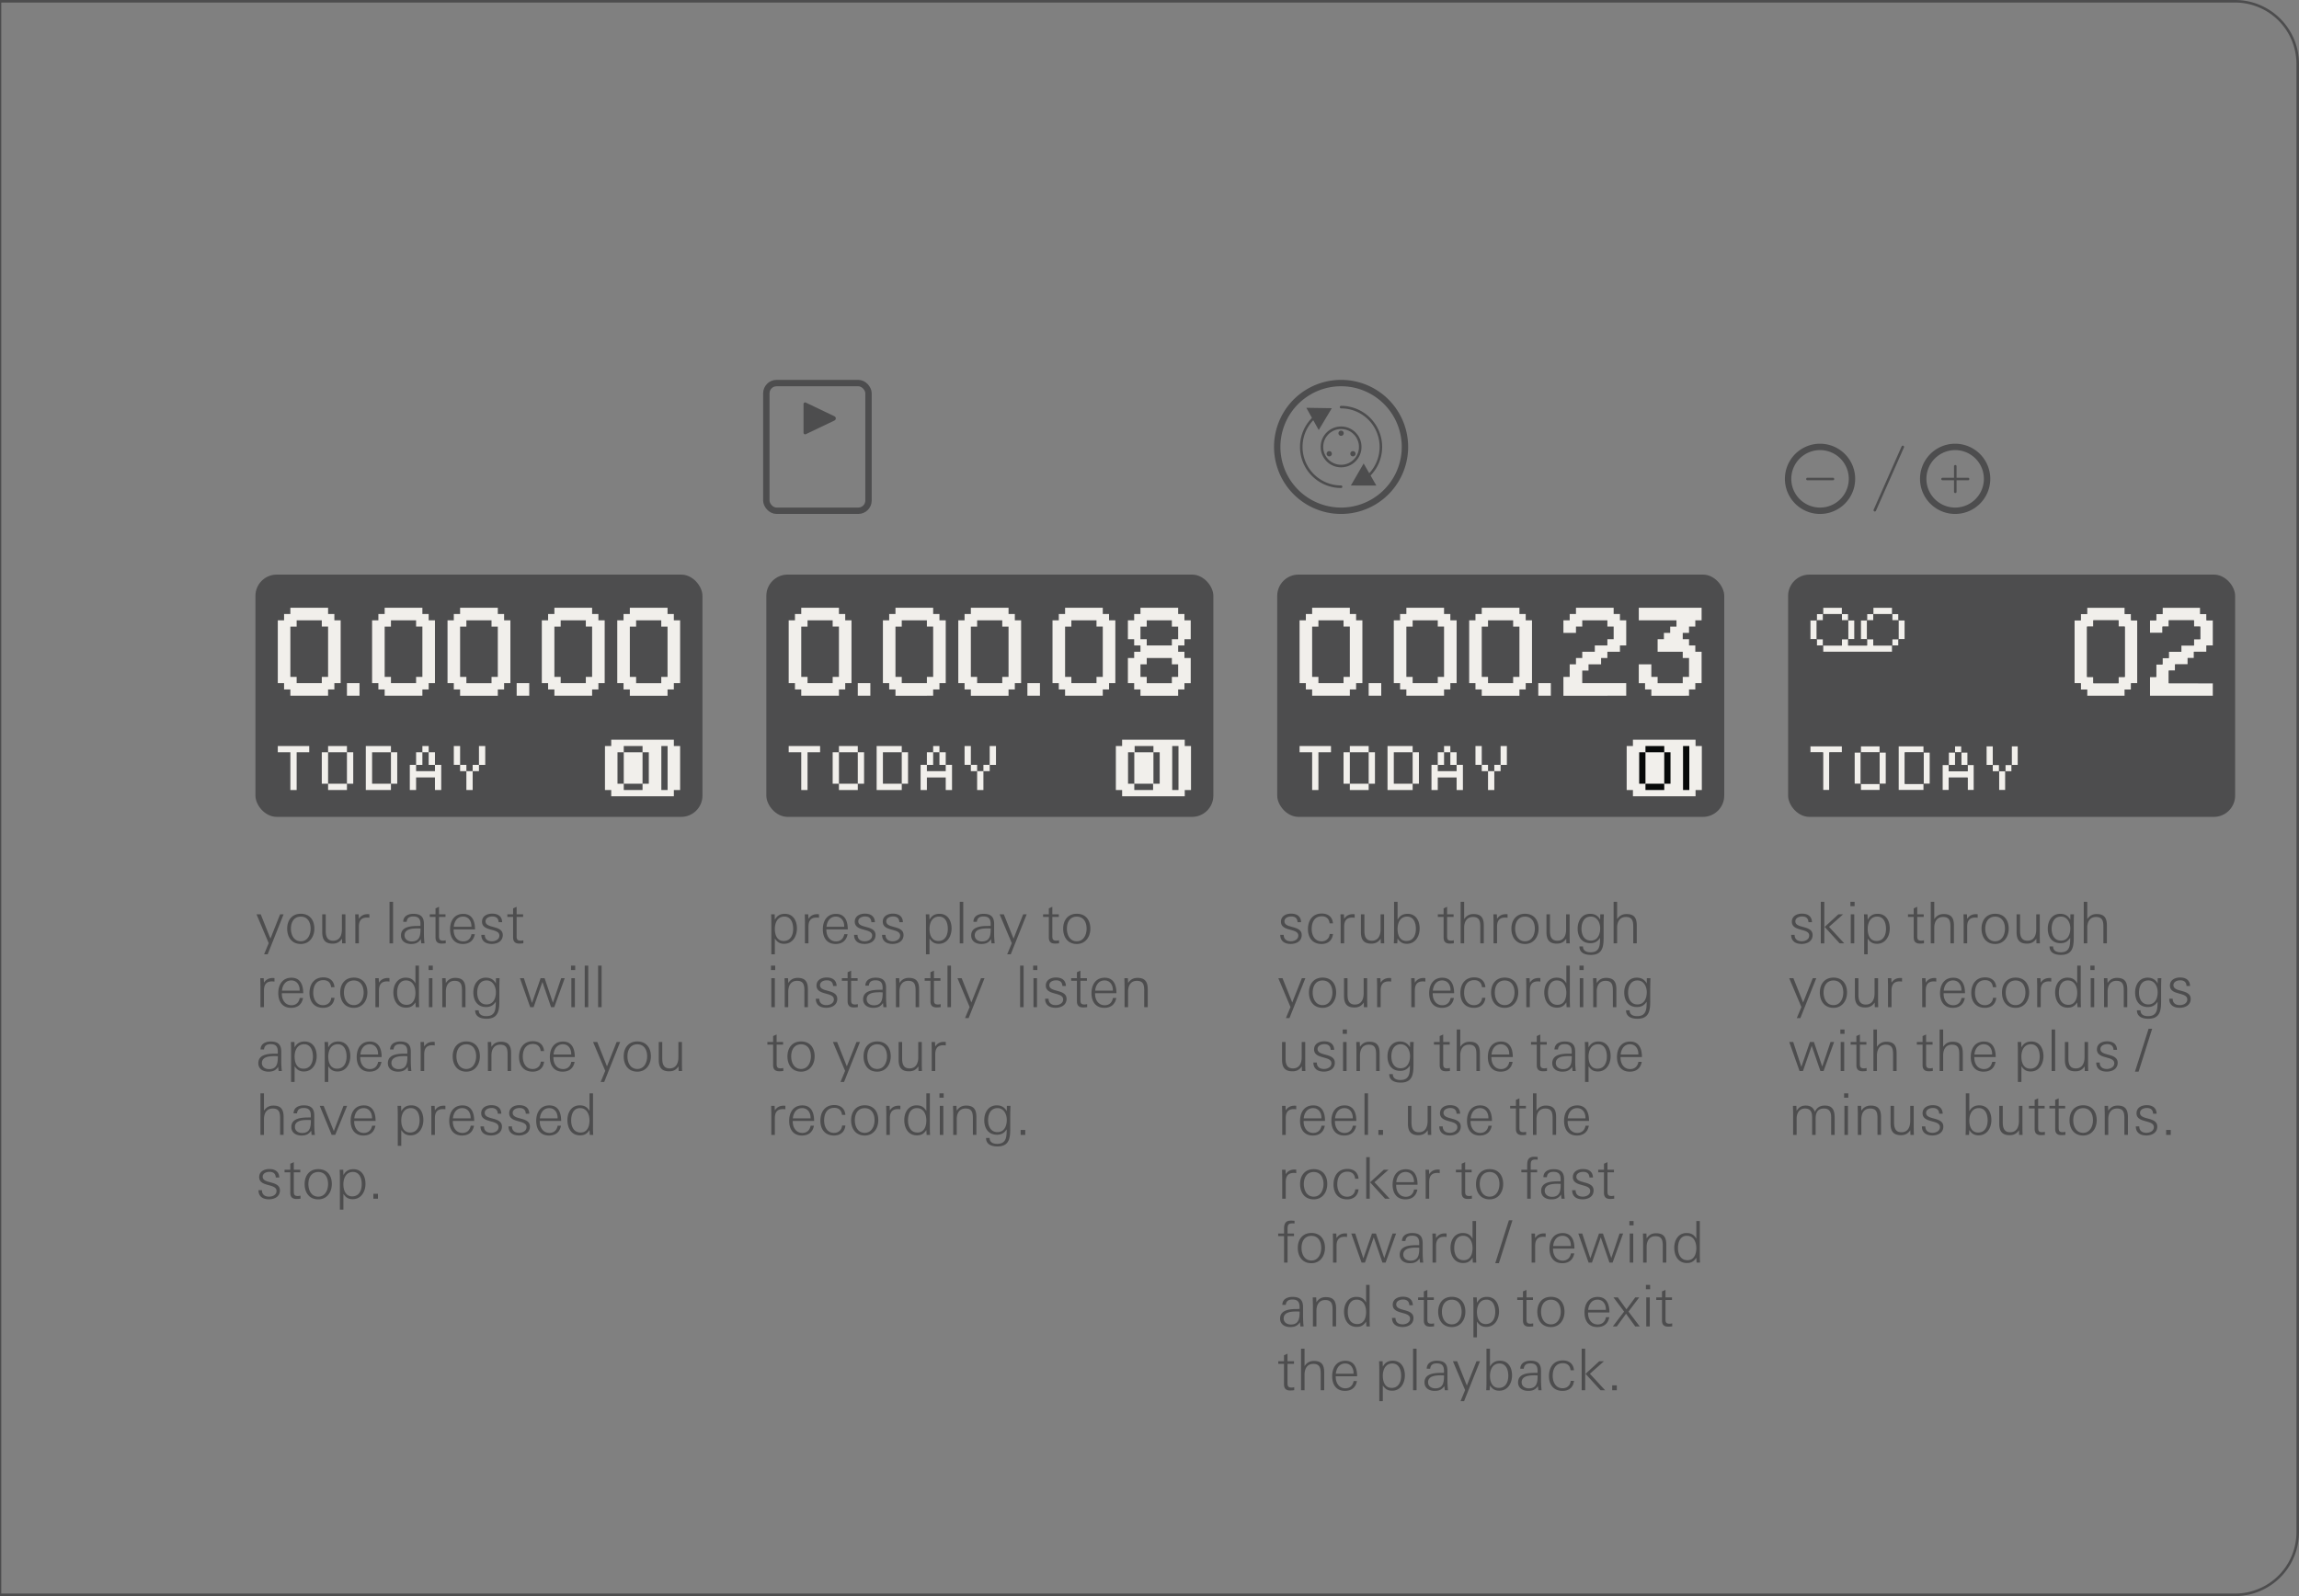 <svg xmlns="http://www.w3.org/2000/svg" viewBox="0 0 255.118 177.165"><rect x="0" y="0" width="255.118" height="177.165" fill="#808080" stroke="none"/><g id="bg"><path d="M248.031.283a6.811 6.811 0 0 1 6.804 6.804v162.992a6.811 6.811 0 0 1-6.804 6.803h-496.063a6.811 6.811 0 0 1-6.803-6.803V7.087a6.811 6.811 0 0 1 6.803-6.804h496.063m0-.283h-496.063a7.087 7.087 0 0 0-7.086 7.087v162.992a7.087 7.087 0 0 0 7.086 7.086h496.063a7.087 7.087 0 0 0 7.087-7.086V7.087A7.087 7.087 0 0 0 248.031 0Z" style="fill:#4d4d4e"/><path style="fill:#4d4d4e" d="M-.141 0h.283v177.166h-.283z"/></g><g id="artwork"><path d="M89.167 44.848c0-.131.137-.218.255-.161l3.186 1.524a.26.26 0 0 1 0 .46l-3.186 1.524a.178.178 0 0 1-.255-.16v-3.187Z" style="fill:#4d4d4e"/><rect x="85.039" y="42.52" width="11.339" height="14.173" rx="1.137" ry="1.137" style="fill:none;stroke:#4d4d4e;stroke-miterlimit:10;stroke-width:.709px"/><path d="M141.732 49.606a7.087 7.087 0 1 1 14.174 0 7.087 7.087 0 0 1-14.174 0Z" style="fill:none;stroke:#4d4d4e;stroke-miterlimit:10;stroke-width:.709px" id="CIRCLE"/><circle cx="148.819" cy="49.606" r="2.126" style="fill:none;stroke:#4d4d4e;stroke-miterlimit:10;stroke-width:.283px"/><circle cx="148.819" cy="48.088" r=".152" style="fill:none;stroke:#4d4d4e;stroke-miterlimit:10;stroke-width:.283px"/><circle cx="150.134" cy="50.366" r=".152" style="fill:none;stroke:#4d4d4e;stroke-miterlimit:10;stroke-width:.283px"/><circle cx="147.504" cy="50.366" r=".152" style="fill:none;stroke:#4d4d4e;stroke-miterlimit:10;stroke-width:.283px"/><path d="M148.819 45.188a4.419 4.419 0 0 1 2.892 7.759" style="fill:none;stroke:#4d4d4e;stroke-linecap:round;stroke-linejoin:round;stroke-width:.283px"/><path style="fill:#4d4d4e" d="m151.322 51.445-1.417 2.445 2.827.005-1.41-2.45z"/><path d="M148.819 54.025a4.419 4.419 0 0 1-2.848-7.797" style="fill:none;stroke:#4d4d4e;stroke-linecap:round;stroke-linejoin:round;stroke-width:.283px"/><path style="fill:#4d4d4e" d="m146.339 47.734 1.45-2.426-2.826-.043 1.376 2.47z"/><path d="M220.504 53.15a3.543 3.543 0 1 0-7.086 0 3.543 3.543 0 0 0 7.086 0h0Z" style="fill:none;stroke:#4d4d4e;stroke-linecap:round;stroke-linejoin:round;stroke-width:.709px" id="CIRCLE-2"/><path style="fill:none;stroke:#4d4d4e;stroke-linecap:round;stroke-miterlimit:10;stroke-width:.283px" d="M216.977 51.753v2.835M215.56 53.17h2.835"/><path d="M205.512 53.15a3.543 3.543 0 1 0-7.087 0 3.543 3.543 0 0 0 7.087 0h0Z" style="fill:none;stroke:#4d4d4e;stroke-linecap:round;stroke-linejoin:round;stroke-width:.709px" id="CIRCLE-3"/><path style="fill:none;stroke:#4d4d4e;stroke-linecap:round;stroke-miterlimit:10;stroke-width:.283px" d="M200.568 53.17h2.834M211.151 49.606l-3.106 7.031"/></g><g id="text_copy"><path d="M29.705 105.922h-.396l.51-1.23-1.352-3.202h.466l1.078 2.698 1.072-2.699h.388l-1.766 4.433ZM33.38 104.78c-1.008 0-1.512-.758-1.512-1.703 0-.93.53-1.651 1.512-1.651.995 0 1.504.708 1.504 1.651 0 .907-.535 1.703-1.505 1.703Zm0-3.036c-.772 0-1.097.638-1.097 1.333 0 .683.318 1.404 1.097 1.404.765 0 1.09-.74 1.09-1.404 0-.688-.319-1.333-1.09-1.333ZM37.964 104.71l-.012-.516c-.268.382-.574.548-1.046.548-.86 0-1.148-.471-1.148-1.282v-1.97h.389v1.817c0 .6.14 1.11.823 1.11.727 0 .969-.606.969-1.244v-1.683h.39v2.257c0 .32.005.645.018.963h-.383ZM40.727 101.847c-.688 0-.905.401-.905 1.039v1.824h-.39v-2.276c0-.313-.013-.632-.018-.944h.381l.027.503c.235-.37.555-.523.988-.523.058 0 .121.007.179.013v.39a1.19 1.19 0 0 0-.262-.026ZM43.227 104.71V100.1h.39v4.611h-.39ZM46.748 104.71c-.013-.153-.033-.312-.051-.466-.268.408-.6.536-1.078.536-.587 0-1.122-.293-1.122-.944 0-1.026 1.198-1.058 1.989-1.058h.166c.007-.077.007-.147.007-.223 0-.549-.217-.83-.786-.83-.414 0-.695.135-.746.594h-.382c.006-.645.561-.887 1.128-.887.798 0 1.168.332 1.168 1.129v.957c0 .401.02.79.064 1.192h-.357Zm-.402-1.658c-.536 0-1.455.032-1.455.771 0 .448.39.677.798.677.918 0 .976-.727.976-1.435-.109-.006-.21-.013-.319-.013ZM49.01 104.736c-.465 0-.682-.223-.682-.689v-2.27h-.638v-.288h.638v-.663l.388-.173v.836h.721v.287h-.72v2.099c0 .363.05.535.453.535.076 0 .19-.018.292-.038v.332c-.153.019-.3.031-.452.031ZM50.34 103.16v.077c0 .65.363 1.256 1.07 1.256.511 0 .83-.318.913-.803h.37c-.134.72-.606 1.09-1.333 1.09-.982 0-1.416-.72-1.416-1.626 0-.924.453-1.715 1.467-1.715 1.027 0 1.302.86 1.302 1.721H50.34Zm1.977-.35c0-.568-.32-1.072-.932-1.072-.65 0-.982.548-1.033 1.135h1.965v-.063ZM54.574 104.775c-.663 0-1.161-.3-1.161-1.008h.383c0 .484.325.714.796.714.377 0 .824-.198.824-.631 0-.34-.287-.479-.715-.6l-.338-.095c-.497-.141-.873-.345-.873-.85 0-.624.567-.892 1.122-.892.625 0 1.09.274 1.11.944h-.39c-.025-.44-.274-.631-.707-.631-.325 0-.746.152-.746.542 0 .312.267.459.663.567l.363.103c.612.172.887.408.887.854 0 .689-.606.983-1.218.983ZM57.622 104.736c-.466 0-.683-.223-.683-.689v-2.27h-.638v-.288h.638v-.663l.389-.173v.836h.72v.287h-.72v2.099c0 .363.05.535.453.535.076 0 .191-.018.293-.038v.332c-.153.019-.3.031-.452.031ZM30.196 108.934c-.689 0-.905.401-.905 1.039v1.824h-.39v-2.276c0-.313-.013-.632-.019-.945h.382l.027.504c.235-.37.554-.523.988-.523.057 0 .121.007.179.013v.39a1.19 1.19 0 0 0-.262-.026ZM31.276 110.247v.077c0 .65.363 1.256 1.071 1.256.51 0 .83-.318.912-.803h.37c-.133.72-.605 1.09-1.333 1.09-.982 0-1.416-.72-1.416-1.626 0-.924.454-1.715 1.467-1.715 1.028 0 1.302.86 1.302 1.721h-2.373Zm1.977-.35c0-.568-.319-1.072-.931-1.072-.65 0-.983.548-1.033 1.135h1.964v-.063ZM35.85 111.867c-.995 0-1.506-.695-1.506-1.645 0-.963.504-1.734 1.537-1.734.702 0 1.18.376 1.238 1.09h-.376c-.045-.498-.358-.785-.855-.785-.829 0-1.129.676-1.129 1.41 0 .682.331 1.371 1.097 1.371.491 0 .861-.319.9-.816h.363c-.07.72-.562 1.11-1.27 1.11ZM39.264 111.867c-1.008 0-1.512-.758-1.512-1.703 0-.93.53-1.651 1.512-1.651.995 0 1.505.708 1.505 1.651 0 .906-.535 1.703-1.505 1.703Zm0-3.036c-.771 0-1.097.638-1.097 1.333 0 .683.319 1.404 1.097 1.404.766 0 1.091-.74 1.091-1.404 0-.688-.32-1.333-1.09-1.333ZM42.957 108.934c-.689 0-.906.401-.906 1.039v1.824h-.39v-2.276c0-.313-.012-.632-.018-.945h.383l.025.504c.236-.37.555-.523.989-.523.057 0 .12.007.178.013v.39a1.197 1.197 0 0 0-.261-.026ZM46.134 111.797l-.032-.535c-.274.408-.555.586-1.053.586-.968 0-1.396-.823-1.396-1.697 0-.829.44-1.632 1.365-1.632.51 0 .835.185 1.084.631v-1.964h.389v3.648c0 .32 0 .645.026.963h-.383Zm-1.085-2.972c-.752 0-.981.727-.981 1.359 0 .67.273 1.351 1.052 1.351.753 0 .982-.7.982-1.338 0-.664-.287-1.372-1.053-1.372ZM47.56 107.671v-.485h.465v.485h-.466Zm.037 4.126v-3.22h.39v3.22h-.39ZM51.266 111.797v-1.817c0-.6-.07-1.11-.81-1.11-.727 0-.982.573-.982 1.211v1.716h-.39v-2.309c0-.306-.018-.606-.018-.912h.382l.026.536c.261-.39.58-.568 1.052-.568.874 0 1.129.485 1.129 1.282v1.97h-.389ZM55.412 109.616v1.142c0 1.116.07 2.321-1.416 2.321-.625 0-1.269-.204-1.269-.937h.395c0 .497.408.65.842.65 1.04 0 1.052-.816 1.052-1.613-.255.408-.593.6-1.078.6-.969 0-1.41-.728-1.41-1.62 0-.85.46-1.64 1.392-1.64.497 0 .874.21 1.109.65 0-.197.007-.395.007-.593h.401c-.018.434-.025.689-.025 1.04Zm-1.416-.79c-.766 0-1.04.688-1.04 1.351 0 .657.288 1.315 1.034 1.315.771 0 1.039-.696 1.039-1.366 0-.618-.331-1.3-1.033-1.3ZM61.504 111.797h-.351l-.964-2.8-.976 2.8h-.376l-1.141-3.22h.44l.899 2.754.957-2.755h.44l.925 2.724.918-2.724h.395l-1.167 3.221ZM63.365 107.671v-.485h.466v.485h-.466Zm.038 4.126v-3.22h.39v3.22h-.39ZM64.887 111.797v-4.611h.39v4.611h-.39ZM66.372 111.797v-4.611h.39v4.611h-.39ZM30.917 118.884c-.013-.153-.033-.313-.051-.466-.268.408-.6.536-1.078.536-.587 0-1.122-.294-1.122-.944 0-1.027 1.198-1.059 1.989-1.059h.166c.007-.077.007-.146.007-.223 0-.549-.217-.83-.785-.83-.415 0-.696.135-.747.595h-.382c.006-.645.561-.887 1.129-.887.797 0 1.168.33 1.168 1.129v.956c0 .402.018.79.063 1.193h-.357Zm-.402-1.658c-.536 0-1.454.031-1.454.771 0 .447.389.676.797.676.918 0 .976-.726.976-1.434a4.983 4.983 0 0 0-.319-.013ZM33.725 118.935c-.491 0-.765-.192-1.033-.587v1.748h-.39v-3.47c0-.32-.006-.644-.025-.964h.396l.019.6c.248-.452.593-.656 1.11-.656.931 0 1.34.777 1.34 1.62 0 .86-.467 1.709-1.417 1.709Zm.026-3.024c-.772 0-1.059.702-1.059 1.371 0 .64.23 1.34.981 1.34.773 0 1.053-.676 1.053-1.352 0-.625-.23-1.359-.975-1.359ZM37.46 118.935c-.492 0-.766-.192-1.034-.587v1.748h-.39v-3.47c0-.32-.005-.644-.025-.964h.396l.02.6c.247-.452.592-.656 1.109-.656.931 0 1.34.777 1.34 1.62 0 .86-.466 1.709-1.417 1.709Zm.025-3.024c-.772 0-1.059.702-1.059 1.371 0 .64.23 1.34.982 1.34.772 0 1.052-.676 1.052-1.352 0-.625-.23-1.359-.975-1.359ZM39.978 117.334v.076c0 .65.363 1.257 1.071 1.257.511 0 .83-.32.912-.804h.37c-.133.721-.605 1.091-1.332 1.091-.983 0-1.416-.72-1.416-1.627 0-.925.453-1.716 1.466-1.716 1.028 0 1.302.862 1.302 1.723h-2.373Zm1.978-.351c0-.568-.32-1.072-.932-1.072-.65 0-.982.55-1.033 1.136h1.965v-.065ZM45.292 118.884c-.013-.153-.033-.313-.051-.466-.268.408-.6.536-1.078.536-.587 0-1.122-.294-1.122-.944 0-1.027 1.198-1.059 1.989-1.059h.166c.007-.077.007-.146.007-.223 0-.549-.217-.83-.786-.83-.414 0-.695.135-.746.595h-.382c.006-.645.561-.887 1.128-.887.798 0 1.168.33 1.168 1.129v.956c0 .402.02.79.064 1.193h-.357Zm-.402-1.658c-.536 0-1.454.031-1.454.771 0 .447.389.676.797.676.918 0 .976-.726.976-1.434a4.983 4.983 0 0 0-.319-.013ZM47.977 116.02c-.688 0-.905.402-.905 1.04v1.824h-.39v-2.277c0-.313-.013-.632-.018-.945h.381l.027.504c.235-.369.555-.522.988-.522.058 0 .121.006.179.012v.39a1.248 1.248 0 0 0-.262-.026ZM51.747 118.954c-1.008 0-1.512-.76-1.512-1.703 0-.931.53-1.652 1.512-1.652.995 0 1.505.708 1.505 1.652 0 .905-.536 1.703-1.505 1.703Zm0-3.036c-.772 0-1.097.638-1.097 1.333 0 .683.318 1.403 1.097 1.403.765 0 1.09-.74 1.09-1.403 0-.69-.319-1.333-1.09-1.333ZM56.327 118.884v-1.818c0-.6-.07-1.11-.81-1.11-.727 0-.982.574-.982 1.212v1.716h-.39v-2.31c0-.305-.018-.605-.018-.912h.381l.027.536c.26-.388.58-.567 1.052-.567.874 0 1.129.484 1.129 1.282v1.97h-.39ZM59.103 118.954c-.994 0-1.505-.695-1.505-1.645 0-.964.504-1.736 1.537-1.736.702 0 1.18.376 1.238 1.091h-.376c-.045-.498-.358-.784-.855-.784-.829 0-1.129.676-1.129 1.41 0 .682.331 1.37 1.097 1.37.491 0 .861-.318.9-.816h.363c-.07.72-.562 1.11-1.27 1.11ZM61.412 117.334v.076c0 .65.363 1.257 1.071 1.257.51 0 .83-.32.912-.804h.37c-.134.721-.605 1.091-1.333 1.091-.982 0-1.416-.72-1.416-1.627 0-.925.453-1.716 1.467-1.716 1.027 0 1.302.862 1.302 1.723h-2.373Zm1.977-.351c0-.568-.32-1.072-.931-1.072-.65 0-.983.55-1.034 1.136h1.965v-.065ZM67.05 120.096h-.396l.51-1.232-1.352-3.202h.466l1.078 2.699 1.071-2.699h.389l-1.767 4.434ZM70.723 118.954c-1.008 0-1.511-.76-1.511-1.703 0-.931.529-1.652 1.511-1.652.995 0 1.505.708 1.505 1.652 0 .905-.535 1.703-1.505 1.703Zm0-3.036c-.771 0-1.096.638-1.096 1.333 0 .683.318 1.403 1.096 1.403.766 0 1.091-.74 1.091-1.403 0-.69-.32-1.333-1.09-1.333ZM75.308 118.884l-.013-.517c-.267.383-.573.548-1.045.548-.86 0-1.148-.471-1.148-1.28v-1.973h.389v1.819c0 .6.14 1.11.823 1.11.727 0 .969-.606.969-1.244v-1.685h.39v2.26c0 .318.005.643.018.962h-.383ZM31.083 125.97v-1.817c0-.6-.07-1.11-.81-1.11-.728 0-.982.574-.982 1.212v1.716h-.39v-4.611h.39v1.925c.255-.382.587-.567 1.046-.567.88 0 1.134.472 1.134 1.282v1.97h-.388ZM34.58 125.97c-.012-.152-.032-.312-.05-.465-.268.408-.6.536-1.078.536-.587 0-1.122-.294-1.122-.944 0-1.027 1.198-1.059 1.989-1.059h.166c.007-.077.007-.146.007-.223 0-.55-.217-.83-.786-.83-.414 0-.695.134-.746.594h-.382c.006-.644.561-.886 1.128-.886.798 0 1.168.33 1.168 1.129v.956c0 .402.02.79.064 1.193h-.357Zm-.4-1.657c-.537 0-1.455.03-1.455.771 0 .447.389.676.797.676.918 0 .976-.727.976-1.435a4.983 4.983 0 0 0-.319-.012ZM37.197 125.97h-.389l-1.326-3.22h.434l1.128 2.8 1.072-2.8h.401l-1.32 3.22ZM39.305 124.421v.076c0 .65.363 1.257 1.071 1.257.511 0 .83-.32.913-.804h.37c-.134.721-.606 1.091-1.333 1.091-.983 0-1.416-.72-1.416-1.627 0-.925.453-1.716 1.467-1.716 1.027 0 1.301.862 1.301 1.723h-2.373Zm1.978-.352c0-.567-.32-1.07-.932-1.07-.65 0-.982.548-1.033 1.135h1.965v-.065ZM45.562 126.022c-.491 0-.765-.192-1.033-.587v1.748h-.39v-3.47c0-.32-.006-.644-.025-.964h.395l.02.6c.248-.452.593-.656 1.11-.656.93 0 1.34.777 1.34 1.62 0 .86-.467 1.709-1.417 1.709Zm.026-3.024c-.772 0-1.06.702-1.06 1.371 0 .64.23 1.34.982 1.34.773 0 1.053-.676 1.053-1.352 0-.625-.23-1.359-.976-1.359ZM49.165 123.107c-.689 0-.906.402-.906 1.04v1.824h-.39v-2.277c0-.313-.012-.632-.018-.945h.382l.026.504c.236-.369.555-.522.989-.522.057 0 .12.006.178.012v.389a1.248 1.248 0 0 0-.261-.025ZM50.249 124.421v.076c0 .65.363 1.257 1.07 1.257.512 0 .83-.32.913-.804h.37c-.134.721-.605 1.091-1.333 1.091-.982 0-1.416-.72-1.416-1.627 0-.925.453-1.716 1.467-1.716 1.027 0 1.302.862 1.302 1.723h-2.373Zm1.977-.352c0-.567-.32-1.07-.931-1.07-.65 0-.983.548-1.034 1.135h1.965v-.065ZM54.483 126.034c-.663 0-1.161-.3-1.161-1.007h.383c0 .484.325.714.797.714.377 0 .823-.198.823-.631 0-.338-.287-.479-.715-.6l-.338-.096c-.497-.14-.873-.344-.873-.848 0-.625.568-.893 1.122-.893.625 0 1.091.275 1.11.944h-.39c-.024-.44-.273-.631-.707-.631-.325 0-.746.153-.746.542 0 .312.267.46.663.568l.363.102c.613.172.887.408.887.854 0 .69-.606.983-1.218.983ZM57.588 126.034c-.663 0-1.16-.3-1.16-1.007h.382c0 .484.325.714.797.714.377 0 .823-.198.823-.631 0-.338-.287-.479-.715-.6l-.337-.096c-.498-.14-.873-.344-.873-.848 0-.625.567-.893 1.122-.893.625 0 1.09.275 1.109.944h-.389c-.025-.44-.274-.631-.708-.631-.325 0-.746.153-.746.542 0 .312.268.46.663.568l.364.102c.612.172.886.408.886.854 0 .69-.605.983-1.217.983ZM59.898 124.421v.076c0 .65.363 1.257 1.071 1.257.511 0 .83-.32.912-.804h.37c-.133.721-.605 1.091-1.332 1.091-.983 0-1.416-.72-1.416-1.627 0-.925.453-1.716 1.466-1.716 1.028 0 1.302.862 1.302 1.723h-2.373Zm1.978-.352c0-.567-.32-1.07-.932-1.07-.65 0-.983.548-1.033 1.135h1.964v-.065ZM65.448 125.97l-.032-.535c-.275.408-.555.587-1.053.587-.969 0-1.397-.824-1.397-1.697 0-.829.44-1.632 1.366-1.632.51 0 .835.184 1.084.63v-1.963h.388v3.648c0 .318 0 .644.027.963h-.383Zm-1.085-2.972c-.752 0-.982.728-.982 1.359 0 .67.274 1.352 1.052 1.352.753 0 .983-.701.983-1.34 0-.663-.287-1.37-1.053-1.37ZM29.845 133.121c-.663 0-1.16-.3-1.16-1.008h.382c0 .485.325.714.797.714.377 0 .823-.197.823-.63 0-.34-.287-.479-.715-.6l-.338-.096c-.497-.14-.873-.345-.873-.848 0-.625.568-.893 1.122-.893.625 0 1.091.273 1.11.943h-.389c-.025-.44-.274-.63-.708-.63-.325 0-.746.152-.746.541 0 .313.268.46.663.568l.364.102c.612.172.886.409.886.855 0 .688-.605.982-1.218.982ZM32.897 133.082c-.466 0-.683-.222-.683-.688v-2.27h-.637v-.288h.637v-.663l.39-.173v.836h.72v.287h-.72v2.099c0 .363.05.535.452.535.076 0 .192-.019.293-.038v.332c-.153.018-.3.031-.452.031ZM35.317 133.127c-1.008 0-1.512-.759-1.512-1.703 0-.93.53-1.651 1.512-1.651.995 0 1.505.708 1.505 1.651 0 .906-.535 1.703-1.505 1.703Zm0-3.036c-.771 0-1.097.638-1.097 1.333 0 .683.319 1.403 1.097 1.403.766 0 1.09-.74 1.09-1.403 0-.689-.318-1.333-1.09-1.333ZM39.14 133.108c-.491 0-.765-.19-1.033-.586v1.747h-.39v-3.47c0-.318-.006-.644-.025-.963h.396l.019.6c.248-.453.593-.657 1.11-.657.931 0 1.34.778 1.34 1.62 0 .861-.467 1.709-1.417 1.709Zm.026-3.023c-.772 0-1.059.701-1.059 1.371 0 .638.23 1.34.981 1.34.773 0 1.053-.677 1.053-1.353 0-.625-.23-1.358-.975-1.358ZM41.431 133.057v-.548h.51v.548h-.51ZM199.924 104.775c-.663 0-1.16-.3-1.16-1.008h.382c0 .484.325.714.797.714.377 0 .823-.198.823-.631 0-.34-.287-.479-.715-.6l-.337-.095c-.498-.141-.873-.345-.873-.85 0-.624.567-.892 1.122-.892.625 0 1.09.274 1.109.944h-.389c-.025-.44-.274-.631-.708-.631-.325 0-.746.152-.746.542 0 .312.268.459.663.567l.364.103c.612.172.886.408.886.854 0 .689-.605.983-1.218.983ZM202.053 104.71V100.1h.39v4.611h-.39Zm2.092 0-1.664-1.824 1.524-1.397h.523l-1.563 1.391 1.69 1.83h-.51ZM205.338 100.584v-.485h.466v.485h-.466Zm.039 4.126v-3.22h.39v3.22h-.39ZM208.29 104.76c-.492 0-.766-.19-1.034-.585v1.747h-.39v-3.47c0-.318-.005-.643-.025-.962h.396l.02.6c.247-.454.592-.658 1.109-.658.931 0 1.34.778 1.34 1.62 0 .861-.466 1.709-1.416 1.709Zm.025-3.022c-.771 0-1.059.702-1.059 1.372 0 .637.23 1.338.982 1.338.772 0 1.052-.675 1.052-1.351 0-.625-.229-1.359-.975-1.359ZM213.047 104.736c-.465 0-.682-.223-.682-.689v-2.27h-.638v-.288h.638v-.663l.388-.173v.836h.721v.287h-.72v2.099c0 .363.05.535.453.535.076 0 .191-.018.293-.038v.332c-.153.019-.3.031-.452.031ZM216.437 104.71v-1.817c0-.6-.07-1.11-.81-1.11-.727 0-.982.573-.982 1.211v1.716h-.39v-4.611h.39v1.926c.255-.382.587-.568 1.046-.568.88 0 1.135.473 1.135 1.282v1.971h-.389ZM219.2 101.847c-.688 0-.905.401-.905 1.039v1.824h-.39v-2.276c0-.313-.012-.632-.018-.944h.382l.026.503c.236-.37.555-.523.989-.523.057 0 .12.007.178.013v.39a1.19 1.19 0 0 0-.261-.026ZM221.4 104.78c-1.008 0-1.512-.758-1.512-1.703 0-.93.53-1.651 1.512-1.651.995 0 1.505.708 1.505 1.651 0 .907-.535 1.703-1.505 1.703Zm0-3.036c-.771 0-1.097.638-1.097 1.333 0 .683.319 1.404 1.097 1.404.766 0 1.09-.74 1.09-1.404 0-.688-.319-1.333-1.09-1.333ZM225.984 104.71l-.013-.516c-.267.382-.573.548-1.046.548-.86 0-1.147-.471-1.147-1.282v-1.97h.389v1.817c0 .6.14 1.11.823 1.11.726 0 .969-.606.969-1.244v-1.683h.39v2.257c0 .32.005.645.018.963h-.383ZM230.123 102.53v1.141c0 1.116.07 2.321-1.416 2.321-.625 0-1.27-.204-1.27-.937h.396c0 .497.408.65.842.65 1.04 0 1.052-.816 1.052-1.613-.255.408-.593.6-1.078.6-.969 0-1.41-.728-1.41-1.62 0-.85.46-1.64 1.392-1.64.497 0 .874.21 1.109.65 0-.197.007-.395.007-.592h.401c-.018.433-.025.688-.025 1.04Zm-1.416-.792c-.766 0-1.04.689-1.04 1.352 0 .657.288 1.315 1.034 1.315.771 0 1.039-.696 1.039-1.366 0-.618-.331-1.3-1.033-1.3ZM233.412 104.71v-1.817c0-.6-.07-1.11-.81-1.11-.727 0-.982.573-.982 1.211v1.716h-.39v-4.611h.39v1.926c.255-.382.587-.568 1.046-.568.88 0 1.134.473 1.134 1.282v1.971h-.388ZM199.784 113.009h-.396l.511-1.23-1.352-3.203h.465l1.078 2.699 1.072-2.699h.388l-1.766 4.433ZM203.459 111.867c-1.008 0-1.512-.758-1.512-1.703 0-.93.53-1.651 1.512-1.651.995 0 1.504.708 1.504 1.651 0 .906-.535 1.703-1.504 1.703Zm0-3.036c-.772 0-1.097.638-1.097 1.333 0 .683.318 1.404 1.097 1.404.765 0 1.09-.74 1.09-1.404 0-.688-.319-1.333-1.09-1.333ZM208.043 111.797l-.012-.516c-.268.382-.573.548-1.046.548-.86 0-1.148-.471-1.148-1.282v-1.97h.39v1.817c0 .6.14 1.11.822 1.11.727 0 .97-.606.97-1.244v-1.683h.389v2.257c0 .32.006.645.018.963h-.382ZM210.806 108.934c-.688 0-.905.401-.905 1.039v1.824h-.39v-2.276c0-.313-.012-.632-.018-.945h.381l.027.504c.235-.37.555-.523.988-.523.058 0 .121.007.179.013v.39a1.19 1.19 0 0 0-.262-.026ZM214.601 108.934c-.688 0-.905.401-.905 1.039v1.824h-.39v-2.276c0-.313-.013-.632-.018-.945h.381l.027.504c.235-.37.554-.523.988-.523.058 0 .121.007.179.013v.39a1.19 1.19 0 0 0-.262-.026ZM215.681 110.247v.077c0 .65.363 1.256 1.071 1.256.511 0 .83-.318.913-.803h.37c-.134.72-.606 1.09-1.333 1.09-.983 0-1.416-.72-1.416-1.626 0-.924.453-1.715 1.467-1.715 1.027 0 1.301.86 1.301 1.721h-2.373Zm1.978-.35c0-.568-.32-1.072-.932-1.072-.65 0-.982.548-1.033 1.135h1.965v-.063ZM220.255 111.867c-.995 0-1.505-.695-1.505-1.645 0-.963.504-1.734 1.537-1.734.7 0 1.18.376 1.237 1.09h-.376c-.045-.498-.357-.785-.854-.785-.83 0-1.13.676-1.13 1.41 0 .682.332 1.371 1.097 1.371.492 0 .862-.319.9-.816h.363c-.07.72-.561 1.11-1.27 1.11ZM223.67 111.867c-1.008 0-1.512-.758-1.512-1.703 0-.93.53-1.651 1.512-1.651.995 0 1.504.708 1.504 1.651 0 .906-.535 1.703-1.505 1.703Zm0-3.036c-.772 0-1.097.638-1.097 1.333 0 .683.318 1.404 1.096 1.404.766 0 1.091-.74 1.091-1.404 0-.688-.319-1.333-1.09-1.333ZM227.362 108.934c-.689 0-.905.401-.905 1.039v1.824h-.39v-2.276c0-.313-.013-.632-.019-.945h.383l.026.504c.235-.37.554-.523.988-.523.057 0 .121.007.179.013v.39a1.197 1.197 0 0 0-.262-.026ZM230.54 111.797l-.033-.535c-.274.408-.554.586-1.052.586-.97 0-1.397-.823-1.397-1.697 0-.829.44-1.632 1.365-1.632.51 0 .835.185 1.084.631v-1.964h.39v3.648c0 .32 0 .645.026.963h-.383Zm-1.085-2.972c-.752 0-.982.727-.982 1.359 0 .67.274 1.351 1.052 1.351.753 0 .982-.7.982-1.338 0-.664-.287-1.372-1.052-1.372ZM231.964 107.671v-.485h.466v.485h-.466Zm.039 4.126v-3.22h.39v3.22h-.39ZM235.672 111.797v-1.817c0-.6-.07-1.11-.811-1.11-.727 0-.981.573-.981 1.211v1.716h-.39v-2.309c0-.306-.019-.606-.019-.912h.382l.027.536c.26-.39.58-.568 1.051-.568.874 0 1.13.485 1.13 1.282v1.97h-.39ZM239.817 109.616v1.142c0 1.116.07 2.321-1.416 2.321-.625 0-1.269-.204-1.269-.937h.395c0 .497.408.65.843.65 1.039 0 1.052-.816 1.052-1.613-.255.408-.593.6-1.079.6-.968 0-1.409-.728-1.409-1.62 0-.85.46-1.64 1.39-1.64.498 0 .875.21 1.11.65 0-.197.007-.395.007-.593h.401c-.018.434-.025.689-.025 1.04Zm-1.416-.79c-.766 0-1.04.688-1.04 1.351 0 .657.288 1.315 1.034 1.315.772 0 1.04-.696 1.04-1.366 0-.618-.332-1.3-1.034-1.3ZM241.88 111.862c-.664 0-1.162-.3-1.162-1.008h.383c0 .484.325.714.797.714.377 0 .823-.198.823-.631 0-.34-.287-.479-.714-.6l-.338-.096c-.497-.14-.873-.344-.873-.848 0-.625.567-.893 1.122-.893.625 0 1.09.274 1.11.944h-.39c-.025-.44-.274-.631-.708-.631-.325 0-.746.152-.746.542 0 .312.268.459.663.567l.364.103c.612.172.886.408.886.854 0 .689-.605.983-1.217.983ZM202.36 118.884h-.35l-.964-2.8-.975 2.8h-.376l-1.142-3.222h.44l.9 2.756.956-2.756h.44l.925 2.724.918-2.724h.396l-1.167 3.222ZM204.222 114.757v-.484h.466v.484h-.466Zm.038 4.127v-3.222h.39v3.222h-.39ZM206.685 118.91c-.466 0-.682-.224-.682-.69v-2.27h-.638v-.288h.637V115l.39-.172v.835h.72v.287h-.72v2.099c0 .363.05.536.452.536.077 0 .192-.02.293-.038v.331c-.153.02-.3.032-.452.032ZM210.075 118.884v-1.818c0-.6-.07-1.11-.81-1.11-.727 0-.982.574-.982 1.212v1.716h-.39v-4.611h.39v1.925c.255-.382.586-.567 1.046-.567.88 0 1.135.472 1.135 1.282v1.97h-.39ZM214.03 118.91c-.466 0-.683-.224-.683-.69v-2.27h-.637v-.288h.637V115l.389-.172v.835h.72v.287h-.72v2.099c0 .363.05.536.453.536.076 0 .192-.02.293-.038v.331c-.152.02-.3.032-.452.032ZM217.42 118.884v-1.818c0-.6-.07-1.11-.81-1.11-.727 0-.981.574-.981 1.212v1.716h-.39v-4.611h.39v1.925c.255-.382.586-.567 1.046-.567.88 0 1.134.472 1.134 1.282v1.97h-.388ZM219.088 117.334v.076c0 .65.364 1.257 1.072 1.257.51 0 .829-.32.912-.804h.37c-.134.721-.606 1.091-1.333 1.091-.982 0-1.416-.72-1.416-1.627 0-.925.453-1.716 1.467-1.716 1.027 0 1.302.862 1.302 1.723h-2.373Zm1.978-.351c0-.568-.32-1.072-.932-1.072-.65 0-.982.55-1.033 1.136h1.965v-.065ZM225.345 118.935c-.49 0-.765-.192-1.033-.587v1.748h-.39v-3.47c0-.32-.005-.644-.025-.964h.396l.02.6c.247-.452.592-.656 1.109-.656.931 0 1.34.777 1.34 1.62 0 .86-.466 1.709-1.417 1.709Zm.026-3.024c-.772 0-1.059.702-1.059 1.371 0 .64.23 1.34.981 1.34.773 0 1.053-.676 1.053-1.352 0-.625-.23-1.359-.975-1.359ZM227.668 118.884v-4.611h.39v4.611h-.39ZM231.345 118.884l-.012-.517c-.268.383-.574.548-1.046.548-.86 0-1.148-.471-1.148-1.28v-1.973h.389v1.819c0 .6.14 1.11.823 1.11.727 0 .969-.606.969-1.244v-1.685h.39v2.26c0 .318.005.643.018.962h-.383ZM233.778 118.948c-.663 0-1.161-.3-1.161-1.008H233c0 .484.325.715.796.715.377 0 .824-.199.824-.632 0-.338-.287-.479-.715-.6l-.338-.096c-.497-.14-.873-.344-.873-.848 0-.625.567-.893 1.122-.893.625 0 1.09.275 1.11.945h-.39c-.025-.44-.274-.632-.707-.632-.325 0-.746.153-.746.542 0 .312.267.46.663.568l.363.102c.612.172.887.408.887.854 0 .69-.606.983-1.218.983ZM237.318 118.954h-.402l1.511-4.764h.396l-1.505 4.764ZM203.203 125.97v-1.944c0-.556-.166-.983-.804-.983-.728 0-.919.504-.919 1.135v1.793h-.389v-1.901c0-.568-.128-1.027-.797-1.027-.657 0-.924.555-.924 1.135v1.793h-.39v-2.45c0-.255-.018-.516-.018-.772h.381l.027.562c.216-.396.542-.593.995-.593.53 0 .835.191 1.033.689.223-.479.58-.689 1.103-.689.944 0 1.09.618 1.09 1.41v1.843h-.388ZM204.637 121.844v-.484h.466v.484h-.466Zm.038 4.127v-3.222h.39v3.222h-.39ZM208.344 125.97v-1.817c0-.6-.07-1.11-.81-1.11-.727 0-.982.574-.982 1.212v1.716h-.39v-2.31c0-.305-.018-.605-.018-.912h.383l.025.536c.261-.388.58-.567 1.052-.567.874 0 1.13.484 1.13 1.282v1.97h-.39ZM212 125.97l-.013-.516c-.268.383-.573.548-1.046.548-.86 0-1.147-.471-1.147-1.281v-1.972h.388v1.819c0 .6.14 1.11.823 1.11.727 0 .97-.606.97-1.244v-1.685h.389v2.26c0 .317.006.643.018.962H212ZM214.431 126.034c-.663 0-1.16-.3-1.16-1.007h.382c0 .484.325.714.797.714.377 0 .823-.198.823-.631 0-.338-.287-.479-.715-.6l-.338-.096c-.497-.14-.873-.344-.873-.848 0-.625.568-.893 1.122-.893.625 0 1.091.275 1.11.944h-.389c-.025-.44-.274-.631-.708-.631-.325 0-.746.153-.746.542 0 .312.268.46.663.568l.363.102c.613.172.887.408.887.854 0 .69-.605.983-1.218.983ZM219.56 126.022c-.48 0-.767-.198-1.027-.587l-.032.536h-.383c.02-.32.025-.645.025-.963v-3.648h.39v1.989c.242-.446.6-.656 1.11-.656.93 0 1.339.777 1.339 1.62 0 .867-.466 1.709-1.423 1.709Zm.031-3.024c-.771 0-1.058.702-1.058 1.371 0 .64.23 1.34.981 1.34.778 0 1.053-.682 1.053-1.352 0-.625-.23-1.359-.976-1.359ZM224.061 125.97l-.013-.516c-.267.383-.573.548-1.045.548-.86 0-1.148-.471-1.148-1.281v-1.972h.389v1.819c0 .6.14 1.11.823 1.11.727 0 .969-.606.969-1.244v-1.685h.39v2.26c0 .317.005.643.018.962h-.383ZM226.466 125.996c-.465 0-.682-.223-.682-.69v-2.27h-.638v-.287h.638v-.663l.388-.172v.835h.721v.287h-.72v2.099c0 .363.05.536.453.536.076 0 .191-.02.293-.038v.331c-.154.02-.3.032-.453.032ZM228.744 125.996c-.466 0-.683-.223-.683-.69v-2.27h-.638v-.287h.638v-.663l.389-.172v.835h.72v.287h-.72v2.099c0 .363.05.536.453.536.076 0 .191-.02.293-.038v.331c-.153.02-.3.032-.452.032ZM231.164 126.041c-1.008 0-1.512-.76-1.512-1.703 0-.931.53-1.652 1.512-1.652.995 0 1.505.708 1.505 1.652 0 .905-.536 1.703-1.505 1.703Zm0-3.036c-.772 0-1.097.638-1.097 1.333 0 .683.318 1.403 1.097 1.403.765 0 1.09-.74 1.09-1.403 0-.69-.319-1.333-1.09-1.333ZM235.743 125.97v-1.817c0-.6-.07-1.11-.81-1.11-.727 0-.982.574-.982 1.212v1.716h-.39v-2.31c0-.305-.018-.605-.018-.912h.382l.026.536c.26-.388.58-.567 1.052-.567.874 0 1.129.484 1.129 1.282v1.97h-.39ZM238.17 126.034c-.663 0-1.16-.3-1.16-1.007h.382c0 .484.325.714.797.714.377 0 .823-.198.823-.631 0-.338-.287-.479-.714-.6l-.338-.096c-.497-.14-.873-.344-.873-.848 0-.625.567-.893 1.122-.893.625 0 1.09.275 1.11.944h-.39c-.025-.44-.274-.631-.708-.631-.325 0-.746.153-.746.542 0 .312.268.46.663.568l.364.102c.612.172.886.408.886.854 0 .69-.605.983-1.217.983ZM240.376 125.97v-.548h.51v.549h-.51ZM87.017 104.76c-.491 0-.765-.19-1.033-.585v1.747h-.39v-3.47c0-.318-.005-.643-.025-.962h.396l.019.6c.248-.454.593-.658 1.11-.658.931 0 1.34.778 1.34 1.62 0 .861-.467 1.709-1.417 1.709Zm.026-3.022c-.772 0-1.059.702-1.059 1.372 0 .637.23 1.338.981 1.338.773 0 1.053-.675 1.053-1.351 0-.625-.23-1.359-.975-1.359ZM90.62 101.847c-.689 0-.906.401-.906 1.039v1.824h-.39v-2.276c0-.313-.012-.632-.018-.944h.382l.026.503c.236-.37.555-.523.989-.523.057 0 .12.007.178.013v.39a1.19 1.19 0 0 0-.261-.026ZM91.704 103.16v.077c0 .65.363 1.256 1.071 1.256.51 0 .83-.318.912-.803h.37c-.134.72-.605 1.09-1.333 1.09-.982 0-1.416-.72-1.416-1.626 0-.924.453-1.715 1.467-1.715 1.027 0 1.302.86 1.302 1.721h-2.373Zm1.977-.35c0-.568-.32-1.072-.931-1.072-.65 0-.983.548-1.034 1.135h1.965v-.063ZM95.938 104.775c-.663 0-1.161-.3-1.161-1.008h.383c0 .484.325.714.797.714.377 0 .823-.198.823-.631 0-.34-.287-.479-.715-.6l-.338-.095c-.497-.141-.873-.345-.873-.85 0-.624.568-.892 1.122-.892.625 0 1.091.274 1.11.944h-.389c-.025-.44-.274-.631-.708-.631-.325 0-.746.152-.746.542 0 .312.267.459.663.567l.363.103c.613.172.887.408.887.854 0 .689-.606.983-1.218.983ZM99.044 104.775c-.663 0-1.16-.3-1.16-1.008h.382c0 .484.325.714.797.714.377 0 .823-.198.823-.631 0-.34-.287-.479-.715-.6l-.337-.095c-.498-.141-.873-.345-.873-.85 0-.624.567-.892 1.122-.892.625 0 1.09.274 1.11.944h-.39c-.025-.44-.274-.631-.708-.631-.325 0-.746.152-.746.542 0 .312.268.459.663.567l.364.103c.612.172.886.408.886.854 0 .689-.605.983-1.217.983ZM104.18 104.76c-.492 0-.766-.19-1.034-.585v1.747h-.39v-3.47c0-.318-.005-.643-.025-.962h.396l.02.6c.247-.454.592-.658 1.108-.658.932 0 1.34.778 1.34 1.62 0 .861-.466 1.709-1.416 1.709Zm.025-3.022c-.772 0-1.059.702-1.059 1.372 0 .637.23 1.338.982 1.338.772 0 1.052-.675 1.052-1.351 0-.625-.23-1.359-.975-1.359ZM106.502 104.71V100.1h.39v4.611h-.39ZM110.023 104.71c-.013-.153-.032-.312-.05-.466-.268.408-.6.536-1.079.536-.587 0-1.122-.293-1.122-.944 0-1.026 1.198-1.058 1.99-1.058h.165c.007-.077.007-.147.007-.223 0-.549-.217-.83-.785-.83-.414 0-.695.135-.746.594h-.383c.007-.645.561-.887 1.129-.887.798 0 1.168.332 1.168 1.129v.957c0 .401.018.79.063 1.192h-.357Zm-.401-1.658c-.536 0-1.455.032-1.455.771 0 .448.39.677.797.677.918 0 .976-.727.976-1.435-.108-.006-.21-.013-.318-.013ZM112.165 105.922h-.396l.51-1.23-1.352-3.202h.466l1.078 2.698 1.071-2.699h.39l-1.767 4.433ZM117.07 104.736c-.466 0-.683-.223-.683-.689v-2.27h-.637v-.288h.637v-.663l.389-.173v.836h.72v.287h-.72v2.099c0 .363.05.535.453.535.076 0 .192-.018.293-.038v.332c-.152.019-.3.031-.452.031ZM119.49 104.78c-1.008 0-1.512-.758-1.512-1.703 0-.93.53-1.651 1.512-1.651.995 0 1.505.708 1.505 1.651 0 .907-.535 1.703-1.505 1.703Zm0-3.036c-.772 0-1.097.638-1.097 1.333 0 .683.319 1.404 1.097 1.404.765 0 1.09-.74 1.09-1.404 0-.688-.319-1.333-1.09-1.333ZM85.556 107.671v-.485h.466v.485h-.466Zm.038 4.126v-3.22h.39v3.22h-.39ZM89.263 111.797v-1.817c0-.6-.07-1.11-.81-1.11-.727 0-.982.573-.982 1.211v1.716h-.39v-2.309c0-.306-.018-.606-.018-.912h.383l.025.536c.261-.39.58-.568 1.052-.568.874 0 1.129.485 1.129 1.282v1.97h-.389ZM91.691 111.862c-.663 0-1.161-.3-1.161-1.008h.383c0 .484.325.714.797.714.377 0 .823-.198.823-.631 0-.34-.287-.479-.715-.6l-.338-.096c-.497-.14-.873-.344-.873-.848 0-.625.567-.893 1.122-.893.625 0 1.091.274 1.11.944h-.39c-.025-.44-.274-.631-.707-.631-.325 0-.746.152-.746.542 0 .312.267.459.663.567l.363.103c.612.172.887.408.887.854 0 .689-.606.983-1.218.983ZM94.743 111.823c-.466 0-.683-.223-.683-.689v-2.27h-.638v-.288h.638v-.663l.389-.173v.836h.72v.287h-.72v2.099c0 .363.05.535.453.535.076 0 .191-.018.293-.038v.332c-.153.019-.3.031-.452.031ZM98.03 111.797c-.012-.153-.031-.312-.05-.466-.268.408-.6.536-1.078.536-.587 0-1.122-.293-1.122-.944 0-1.026 1.198-1.058 1.99-1.058h.165c.007-.077.007-.147.007-.223 0-.549-.217-.83-.785-.83-.414 0-.696.135-.746.594h-.383c.007-.645.561-.887 1.129-.887.798 0 1.168.332 1.168 1.129v.957c0 .401.018.79.063 1.192h-.357Zm-.4-1.658c-.537 0-1.456.032-1.456.771 0 .448.39.677.798.677.918 0 .976-.727.976-1.435-.109-.006-.21-.013-.319-.013ZM101.603 111.797v-1.817c0-.6-.07-1.11-.81-1.11-.727 0-.982.573-.982 1.211v1.716h-.39v-2.309c0-.306-.018-.606-.018-.912h.383l.025.536c.26-.39.58-.568 1.052-.568.874 0 1.129.485 1.129 1.282v1.97h-.389ZM103.933 111.823c-.466 0-.682-.223-.682-.689v-2.27h-.638v-.288h.638v-.663l.388-.173v.836h.721v.287h-.72v2.099c0 .363.05.535.452.535.077 0 .192-.018.293-.038v.332c-.152.019-.3.031-.452.031ZM105.141 111.797v-4.611h.39v4.611h-.39ZM107.486 113.009h-.396l.511-1.23-1.352-3.203h.465l1.078 2.699 1.072-2.699h.388l-1.766 4.433ZM113.2 111.797v-4.611h.39v4.611h-.39ZM114.647 107.671v-.485h.466v.485h-.466Zm.038 4.126v-3.22h.39v3.22h-.39ZM117.136 111.862c-.663 0-1.16-.3-1.16-1.008h.382c0 .484.325.714.797.714.377 0 .823-.198.823-.631 0-.34-.287-.479-.715-.6l-.338-.096c-.497-.14-.873-.344-.873-.848 0-.625.568-.893 1.122-.893.625 0 1.091.274 1.11.944h-.389c-.025-.44-.274-.631-.708-.631-.325 0-.746.152-.746.542 0 .312.268.459.663.567l.363.103c.613.172.887.408.887.854 0 .689-.605.983-1.218.983ZM120.188 111.823c-.466 0-.682-.223-.682-.689v-2.27h-.638v-.288h.638v-.663l.388-.173v.836h.72v.287h-.72v2.099c0 .363.051.535.453.535.077 0 .192-.018.293-.038v.332c-.153.019-.3.031-.452.031ZM121.518 110.247v.077c0 .65.363 1.256 1.071 1.256.511 0 .83-.318.912-.803h.37c-.133.72-.605 1.09-1.332 1.09-.983 0-1.416-.72-1.416-1.626 0-.924.453-1.715 1.466-1.715 1.028 0 1.302.86 1.302 1.721h-2.373Zm1.978-.35c0-.568-.32-1.072-.932-1.072-.65 0-.982.548-1.033 1.135h1.965v-.063ZM126.974 111.797v-1.817c0-.6-.07-1.11-.81-1.11-.727 0-.982.573-.982 1.211v1.716h-.39v-2.309c0-.306-.018-.606-.018-.912h.383l.025.536c.261-.39.58-.568 1.052-.568.874 0 1.129.485 1.129 1.282v1.97h-.389ZM86.475 118.91c-.466 0-.682-.224-.682-.69v-2.27h-.638v-.288h.638V115l.388-.172v.835h.721v.287h-.72v2.099c0 .363.05.536.452.536.077 0 .192-.02.293-.038v.331c-.153.02-.3.032-.452.032ZM88.895 118.954c-1.008 0-1.512-.76-1.512-1.703 0-.931.53-1.652 1.512-1.652.995 0 1.505.708 1.505 1.652 0 .905-.535 1.703-1.505 1.703Zm0-3.036c-.771 0-1.097.638-1.097 1.333 0 .683.319 1.403 1.097 1.403.766 0 1.09-.74 1.09-1.403 0-.69-.318-1.333-1.09-1.333ZM93.666 120.096h-.396l.51-1.232-1.352-3.202h.466l1.078 2.699 1.072-2.699h.388l-1.766 4.434ZM97.34 118.954c-1.008 0-1.512-.76-1.512-1.703 0-.931.529-1.652 1.511-1.652.995 0 1.505.708 1.505 1.652 0 .905-.535 1.703-1.505 1.703Zm0-3.036c-.772 0-1.097.638-1.097 1.333 0 .683.318 1.403 1.096 1.403.766 0 1.091-.74 1.091-1.403 0-.69-.32-1.333-1.09-1.333ZM101.925 118.884l-.012-.517c-.268.383-.573.548-1.046.548-.86 0-1.148-.471-1.148-1.28v-1.973h.389v1.819c0 .6.14 1.11.823 1.11.727 0 .969-.606.969-1.244v-1.685h.39v2.26c0 .318.006.643.018.962h-.383ZM104.688 116.02c-.688 0-.905.402-.905 1.04v1.824h-.39v-2.277c0-.313-.012-.632-.018-.945h.381l.027.504c.235-.369.554-.522.988-.522.058 0 .121.006.179.012v.39a1.248 1.248 0 0 0-.262-.026ZM86.89 123.107c-.69 0-.906.402-.906 1.04v1.824h-.39v-2.277c0-.313-.012-.632-.018-.945h.382l.026.504c.235-.369.555-.522.988-.522.058 0 .121.006.179.012v.389a1.248 1.248 0 0 0-.262-.025ZM87.97 124.421v.076c0 .65.363 1.257 1.07 1.257.511 0 .83-.32.913-.804h.37c-.134.721-.606 1.091-1.333 1.091-.983 0-1.416-.72-1.416-1.627 0-.925.453-1.716 1.467-1.716 1.027 0 1.301.862 1.301 1.723H87.97Zm1.977-.352c0-.567-.32-1.07-.932-1.07-.65 0-.982.548-1.033 1.135h1.965v-.065ZM92.543 126.041c-.995 0-1.505-.695-1.505-1.645 0-.964.504-1.736 1.537-1.736.7 0 1.18.376 1.237 1.091h-.376c-.045-.498-.357-.784-.855-.784-.829 0-1.128.676-1.128 1.41 0 .682.33 1.37 1.096 1.37.491 0 .862-.318.9-.816h.363c-.07.72-.562 1.11-1.27 1.11ZM95.958 126.041c-1.008 0-1.512-.76-1.512-1.703 0-.931.53-1.652 1.512-1.652.995 0 1.505.708 1.505 1.652 0 .905-.536 1.703-1.505 1.703Zm0-3.036c-.772 0-1.097.638-1.097 1.333 0 .683.318 1.403 1.097 1.403.765 0 1.09-.74 1.09-1.403 0-.69-.319-1.333-1.09-1.333ZM99.65 123.107c-.689 0-.905.402-.905 1.04v1.824h-.39v-2.277c0-.313-.013-.632-.018-.945h.382l.026.504c.235-.369.554-.522.988-.522.058 0 .121.006.179.012v.389a1.255 1.255 0 0 0-.262-.025ZM102.828 125.97l-.033-.535c-.274.408-.554.587-1.052.587-.969 0-1.397-.824-1.397-1.697 0-.829.44-1.632 1.365-1.632.51 0 .835.184 1.084.63v-1.963h.39v3.648c0 .318 0 .644.026.963h-.383Zm-1.085-2.972c-.752 0-.982.728-.982 1.359 0 .67.274 1.352 1.052 1.352.753 0 .983-.701.983-1.34 0-.663-.288-1.37-1.053-1.37ZM104.252 121.844v-.484h.466v.484h-.466Zm.039 4.127v-3.222h.39v3.222h-.39ZM107.96 125.97v-1.817c0-.6-.07-1.11-.811-1.11-.727 0-.981.574-.981 1.212v1.716h-.39v-2.31c0-.305-.019-.605-.019-.912h.382l.027.536c.26-.388.58-.567 1.051-.567.874 0 1.13.484 1.13 1.282v1.97h-.39ZM112.105 123.79v1.14c0 1.117.07 2.323-1.416 2.323-.625 0-1.269-.204-1.269-.938h.395c0 .498.408.651.843.651 1.039 0 1.051-.816 1.051-1.614-.254.408-.592.6-1.078.6-.968 0-1.409-.727-1.409-1.62 0-.848.46-1.64 1.39-1.64.498 0 .875.21 1.11.651 0-.198.007-.396.007-.594h.401c-.018.435-.025.69-.025 1.04Zm-1.416-.792c-.766 0-1.04.69-1.04 1.353 0 .657.288 1.313 1.034 1.313.772 0 1.04-.695 1.04-1.364 0-.62-.332-1.302-1.034-1.302ZM113.261 125.97v-.548h.511v.549h-.51ZM143.231 104.775c-.663 0-1.161-.3-1.161-1.008h.383c0 .484.325.714.797.714.377 0 .823-.198.823-.631 0-.34-.287-.479-.715-.6l-.338-.095c-.497-.141-.873-.345-.873-.85 0-.624.568-.892 1.122-.892.625 0 1.091.274 1.11.944h-.39c-.024-.44-.273-.631-.707-.631-.325 0-.746.152-.746.542 0 .312.267.459.663.567l.363.103c.612.172.887.408.887.854 0 .689-.606.983-1.218.983ZM146.647 104.78c-.994 0-1.505-.695-1.505-1.645 0-.963.504-1.734 1.537-1.734.701 0 1.18.376 1.238 1.09h-.376c-.045-.498-.358-.785-.855-.785-.83 0-1.129.676-1.129 1.41 0 .682.331 1.372 1.097 1.372.491 0 .861-.32.9-.817h.363c-.07.72-.562 1.11-1.27 1.11ZM150.065 101.847c-.689 0-.905.401-.905 1.039v1.824h-.39v-2.276c0-.313-.013-.632-.019-.944h.383l.026.503c.235-.37.554-.523.988-.523.058 0 .121.007.179.013v.39a1.197 1.197 0 0 0-.262-.026ZM153.226 104.71l-.013-.516c-.267.382-.573.548-1.045.548-.86 0-1.148-.471-1.148-1.282v-1.97h.389v1.817c0 .6.14 1.11.823 1.11.727 0 .969-.606.969-1.244v-1.683h.39v2.257c0 .32.005.645.018.963h-.383ZM156.113 104.76c-.479 0-.766-.196-1.027-.585l-.032.535h-.382c.019-.318.025-.643.025-.963V100.1h.39v1.99c.242-.446.6-.657 1.109-.657.931 0 1.34.778 1.34 1.62 0 .867-.466 1.709-1.423 1.709Zm.032-3.022c-.771 0-1.059.702-1.059 1.372 0 .637.23 1.338.982 1.338.778 0 1.053-.681 1.053-1.351 0-.625-.23-1.359-.976-1.359ZM160.877 104.736c-.465 0-.682-.223-.682-.689v-2.27h-.638v-.288h.638v-.663l.389-.173v.836h.72v.287h-.72v2.099c0 .363.05.535.453.535.076 0 .191-.018.293-.038v.332c-.153.019-.3.031-.452.031ZM164.267 104.71v-1.817c0-.6-.07-1.11-.81-1.11-.727 0-.982.573-.982 1.211v1.716h-.39v-4.611h.39v1.926c.255-.382.587-.568 1.046-.568.88 0 1.135.473 1.135 1.282v1.971h-.389ZM167.032 101.847c-.689 0-.906.401-.906 1.039v1.824h-.39v-2.276c0-.313-.012-.632-.018-.944h.383l.026.503c.235-.37.554-.523.988-.523.057 0 .12.007.178.013v.39a1.197 1.197 0 0 0-.261-.026ZM169.231 104.78c-1.008 0-1.512-.758-1.512-1.703 0-.93.53-1.651 1.512-1.651.995 0 1.505.708 1.505 1.651 0 .907-.535 1.703-1.505 1.703Zm0-3.036c-.771 0-1.097.638-1.097 1.333 0 .683.319 1.404 1.097 1.404.766 0 1.09-.74 1.09-1.404 0-.688-.319-1.333-1.09-1.333ZM173.815 104.71l-.013-.516c-.267.382-.573.548-1.046.548-.86 0-1.147-.471-1.147-1.282v-1.97h.389v1.817c0 .6.14 1.11.823 1.11.726 0 .969-.606.969-1.244v-1.683h.39v2.257c0 .32.005.645.018.963h-.383ZM177.953 102.53v1.141c0 1.116.07 2.321-1.416 2.321-.625 0-1.27-.204-1.27-.937h.396c0 .497.408.65.842.65 1.04 0 1.052-.816 1.052-1.613-.255.408-.592.6-1.078.6-.969 0-1.409-.728-1.409-1.62 0-.85.459-1.64 1.39-1.64.498 0 .875.21 1.11.65 0-.197.007-.395.007-.592h.401c-.018.433-.025.688-.025 1.04Zm-1.416-.792c-.766 0-1.04.689-1.04 1.352 0 .657.288 1.315 1.034 1.315.771 0 1.039-.696 1.039-1.366 0-.618-.331-1.3-1.033-1.3ZM181.242 104.71v-1.817c0-.6-.07-1.11-.81-1.11-.727 0-.982.573-.982 1.211v1.716h-.39v-4.611h.39v1.926c.255-.382.587-.568 1.046-.568.88 0 1.135.473 1.135 1.282v1.971h-.39ZM143.09 113.009h-.395l.51-1.23-1.352-3.203h.466l1.078 2.699 1.071-2.699h.389l-1.767 4.433ZM146.765 111.867c-1.008 0-1.511-.758-1.511-1.703 0-.93.529-1.651 1.511-1.651.995 0 1.505.708 1.505 1.651 0 .906-.535 1.703-1.505 1.703Zm0-3.036c-.771 0-1.096.638-1.096 1.333 0 .683.318 1.404 1.096 1.404.766 0 1.091-.74 1.091-1.404 0-.688-.32-1.333-1.09-1.333ZM151.35 111.797l-.012-.516c-.268.382-.574.548-1.046.548-.86 0-1.148-.471-1.148-1.282v-1.97h.389v1.817c0 .6.14 1.11.823 1.11.727 0 .969-.606.969-1.244v-1.683h.39v2.257c0 .32.005.645.018.963h-.383ZM154.113 108.934c-.689 0-.905.401-.905 1.039v1.824h-.39v-2.276c0-.313-.013-.632-.019-.945h.382l.027.504c.235-.37.554-.523.988-.523.057 0 .121.007.179.013v.39a1.19 1.19 0 0 0-.262-.026ZM157.908 108.934c-.689 0-.905.401-.905 1.039v1.824h-.39v-2.276c0-.313-.013-.632-.019-.945h.382l.027.504c.235-.37.554-.523.988-.523.057 0 .12.007.178.013v.39a1.19 1.19 0 0 0-.261-.026ZM158.988 110.247v.077c0 .65.363 1.256 1.071 1.256.51 0 .83-.318.912-.803h.37c-.133.72-.605 1.09-1.333 1.09-.982 0-1.416-.72-1.416-1.626 0-.924.454-1.715 1.467-1.715 1.028 0 1.302.86 1.302 1.721h-2.373Zm1.977-.35c0-.568-.319-1.072-.931-1.072-.65 0-.983.548-1.033 1.135h1.964v-.063ZM163.561 111.867c-.994 0-1.505-.695-1.505-1.645 0-.963.504-1.734 1.537-1.734.702 0 1.18.376 1.238 1.09h-.376c-.045-.498-.358-.785-.855-.785-.829 0-1.129.676-1.129 1.41 0 .682.331 1.371 1.097 1.371.491 0 .861-.319.9-.816h.363c-.07.72-.562 1.11-1.27 1.11ZM166.976 111.867c-1.008 0-1.512-.758-1.512-1.703 0-.93.53-1.651 1.512-1.651.995 0 1.505.708 1.505 1.651 0 .906-.535 1.703-1.505 1.703Zm0-3.036c-.771 0-1.097.638-1.097 1.333 0 .683.319 1.404 1.097 1.404.766 0 1.09-.74 1.09-1.404 0-.688-.318-1.333-1.09-1.333ZM170.668 108.934c-.688 0-.905.401-.905 1.039v1.824h-.39v-2.276c0-.313-.012-.632-.018-.945h.383l.025.504c.236-.37.555-.523.988-.523.058 0 .122.007.18.013v.39a1.197 1.197 0 0 0-.263-.026ZM173.846 111.797l-.032-.535c-.274.408-.555.586-1.053.586-.968 0-1.396-.823-1.396-1.697 0-.829.44-1.632 1.365-1.632.51 0 .835.185 1.084.631v-1.964h.389v3.648c0 .32 0 .645.026.963h-.383Zm-1.085-2.972c-.752 0-.981.727-.981 1.359 0 .67.273 1.351 1.052 1.351.753 0 .982-.7.982-1.338 0-.664-.287-1.372-1.053-1.372ZM175.271 107.671v-.485h.466v.485h-.466Zm.038 4.126v-3.22h.39v3.22h-.39ZM178.978 111.797v-1.817c0-.6-.07-1.11-.81-1.11-.727 0-.982.573-.982 1.211v1.716h-.39v-2.309c0-.306-.018-.606-.018-.912h.382l.026.536c.26-.39.58-.568 1.052-.568.874 0 1.129.485 1.129 1.282v1.97h-.389ZM183.124 109.616v1.142c0 1.116.07 2.321-1.416 2.321-.625 0-1.269-.204-1.269-.937h.395c0 .497.408.65.842.65 1.04 0 1.052-.816 1.052-1.613-.255.408-.593.6-1.078.6-.969 0-1.41-.728-1.41-1.62 0-.85.46-1.64 1.391-1.64.498 0 .874.21 1.11.65 0-.197.007-.395.007-.593h.401c-.019.434-.025.689-.025 1.04Zm-1.416-.79c-.766 0-1.04.688-1.04 1.351 0 .657.288 1.315 1.034 1.315.771 0 1.039-.696 1.039-1.366 0-.618-.331-1.3-1.033-1.3ZM144.474 118.884l-.012-.517c-.268.383-.574.548-1.046.548-.86 0-1.148-.471-1.148-1.28v-1.973h.389v1.819c0 .6.14 1.11.823 1.11.727 0 .969-.606.969-1.244v-1.685h.39v2.26c0 .318.005.643.018.962h-.383ZM146.906 118.948c-.663 0-1.161-.3-1.161-1.008h.382c0 .484.326.715.797.715.377 0 .824-.199.824-.632 0-.338-.287-.479-.715-.6l-.338-.096c-.497-.14-.873-.344-.873-.848 0-.625.567-.893 1.122-.893.625 0 1.09.275 1.11.945h-.39c-.025-.44-.274-.632-.707-.632-.325 0-.746.153-.746.542 0 .312.267.46.663.568l.363.102c.612.172.887.408.887.854 0 .69-.606.983-1.218.983ZM149 114.757v-.484h.465v.484H149Zm.038 4.127v-3.222h.39v3.222h-.39ZM152.706 118.884v-1.818c0-.6-.07-1.11-.81-1.11-.727 0-.982.574-.982 1.212v1.716h-.39v-2.31c0-.305-.018-.605-.018-.912h.382l.026.536c.26-.388.58-.567 1.052-.567.874 0 1.128.484 1.128 1.282v1.97h-.388ZM156.851 116.702v1.142c0 1.116.07 2.322-1.416 2.322-.625 0-1.27-.204-1.27-.938h.396c0 .498.408.651.843.651 1.039 0 1.052-.816 1.052-1.614-.255.408-.593.6-1.078.6-.97 0-1.41-.727-1.41-1.62 0-.848.46-1.64 1.391-1.64.497 0 .874.21 1.11.651 0-.198.006-.396.006-.594h.402c-.019.435-.026.69-.026 1.04Zm-1.416-.79c-.765 0-1.039.689-1.039 1.352 0 .657.287 1.313 1.033 1.313.772 0 1.04-.695 1.04-1.364 0-.62-.332-1.302-1.034-1.302ZM160.444 118.91c-.466 0-.683-.224-.683-.69v-2.27h-.637v-.288h.637V115l.389-.172v.835h.72v.287h-.72v2.099c0 .363.05.536.453.536.076 0 .192-.02.293-.038v.331c-.152.02-.3.032-.452.032ZM163.834 118.884v-1.818c0-.6-.07-1.11-.81-1.11-.728 0-.982.574-.982 1.212v1.716h-.39v-4.611h.39v1.925c.255-.382.587-.567 1.046-.567.88 0 1.134.472 1.134 1.282v1.97h-.388ZM165.501 117.334v.076c0 .65.364 1.257 1.072 1.257.51 0 .829-.32.912-.804h.37c-.134.721-.605 1.091-1.333 1.091-.982 0-1.416-.72-1.416-1.627 0-.925.453-1.716 1.467-1.716 1.027 0 1.302.862 1.302 1.723h-2.373Zm1.978-.351c0-.568-.32-1.072-.932-1.072-.65 0-.982.55-1.033 1.136h1.965v-.065ZM171.216 118.91c-.465 0-.682-.224-.682-.69v-2.27h-.638v-.288h.638V115l.388-.172v.835h.721v.287h-.72v2.099c0 .363.05.536.453.536.076 0 .191-.02.293-.038v.331c-.154.02-.3.032-.453.032ZM174.504 118.884c-.013-.153-.033-.313-.051-.466-.268.408-.6.536-1.078.536-.587 0-1.123-.294-1.123-.944 0-1.027 1.199-1.059 1.99-1.059h.166c.007-.077.007-.146.007-.223 0-.549-.217-.83-.786-.83-.414 0-.695.135-.746.595h-.383c.007-.645.562-.887 1.13-.887.797 0 1.167.33 1.167 1.129v.956c0 .402.019.79.064 1.193h-.358Zm-.402-1.658c-.536 0-1.454.031-1.454.771 0 .447.389.676.797.676.918 0 .975-.726.975-1.434a4.983 4.983 0 0 0-.318-.013ZM177.313 118.935c-.491 0-.765-.192-1.033-.587v1.748h-.39v-3.47c0-.32-.006-.644-.025-.964h.395l.02.6c.248-.452.593-.656 1.11-.656.93 0 1.34.777 1.34 1.62 0 .86-.467 1.709-1.417 1.709Zm.026-3.024c-.772 0-1.06.702-1.06 1.371 0 .64.23 1.34.982 1.34.773 0 1.053-.676 1.053-1.352 0-.625-.23-1.359-.976-1.359ZM179.832 117.334v.076c0 .65.363 1.257 1.07 1.257.512 0 .83-.32.913-.804h.37c-.134.721-.605 1.091-1.333 1.091-.982 0-1.416-.72-1.416-1.627 0-.925.453-1.716 1.467-1.716 1.027 0 1.302.862 1.302 1.723h-2.373Zm1.977-.351c0-.568-.32-1.072-.931-1.072-.65 0-.983.55-1.034 1.136h1.965v-.065ZM143.582 123.107c-.689 0-.906.402-.906 1.04v1.824h-.39v-2.277c0-.313-.012-.632-.018-.945h.382l.026.504c.236-.369.555-.522.989-.522.057 0 .12.006.178.012v.389a1.248 1.248 0 0 0-.261-.025ZM144.662 124.421v.076c0 .65.363 1.257 1.071 1.257.51 0 .83-.32.912-.804h.37c-.134.721-.605 1.091-1.333 1.091-.982 0-1.416-.72-1.416-1.627 0-.925.453-1.716 1.467-1.716 1.027 0 1.302.862 1.302 1.723h-2.373Zm1.977-.352c0-.567-.32-1.07-.931-1.07-.65 0-.983.548-1.034 1.135h1.965v-.065ZM148.137 124.421v.076c0 .65.364 1.257 1.072 1.257.51 0 .829-.32.912-.804h.37c-.134.721-.606 1.091-1.333 1.091-.983 0-1.416-.72-1.416-1.627 0-.925.453-1.716 1.467-1.716 1.027 0 1.301.862 1.301 1.723h-2.373Zm1.978-.352c0-.567-.32-1.07-.932-1.07-.65 0-.982.548-1.033 1.135h1.965v-.065ZM151.418 125.97v-4.61h.39v4.61h-.39ZM152.96 125.97v-.548h.511v.549h-.51ZM158.446 125.97l-.013-.516c-.267.383-.573.548-1.046.548-.86 0-1.147-.471-1.147-1.281v-1.972h.388v1.819c0 .6.141 1.11.824 1.11.726 0 .969-.606.969-1.244v-1.685h.39v2.26c0 .317.005.643.018.962h-.383ZM160.879 126.034c-.664 0-1.162-.3-1.162-1.007h.383c0 .484.325.714.797.714.377 0 .823-.198.823-.631 0-.338-.287-.479-.714-.6l-.338-.096c-.497-.14-.873-.344-.873-.848 0-.625.567-.893 1.122-.893.625 0 1.09.275 1.11.944h-.39c-.025-.44-.274-.631-.708-.631-.325 0-.746.153-.746.542 0 .312.268.46.663.568l.364.102c.612.172.886.408.886.854 0 .69-.605.983-1.217.983ZM163.187 124.421v.076c0 .65.363 1.257 1.071 1.257.511 0 .83-.32.912-.804h.37c-.133.721-.605 1.091-1.332 1.091-.983 0-1.416-.72-1.416-1.627 0-.925.453-1.716 1.466-1.716 1.028 0 1.302.862 1.302 1.723h-2.373Zm1.978-.352c0-.567-.32-1.07-.932-1.07-.65 0-.982.548-1.033 1.135h1.965v-.065ZM168.902 125.996c-.466 0-.683-.223-.683-.69v-2.27h-.637v-.287h.637v-.663l.389-.172v.835h.72v.287h-.72v2.099c0 .363.05.536.453.536.076 0 .192-.02.293-.038v.331c-.153.02-.3.032-.452.032ZM172.292 125.97v-1.817c0-.6-.07-1.11-.81-1.11-.727 0-.981.574-.981 1.212v1.716h-.39v-4.611h.39v1.925c.254-.382.586-.567 1.045-.567.88 0 1.135.472 1.135 1.282v1.97h-.388ZM173.96 124.421v.076c0 .65.364 1.257 1.072 1.257.51 0 .829-.32.912-.804h.37c-.134.721-.605 1.091-1.333 1.091-.982 0-1.416-.72-1.416-1.627 0-.925.453-1.716 1.467-1.716 1.027 0 1.302.862 1.302 1.723h-2.373Zm1.978-.352c0-.567-.32-1.07-.932-1.07-.65 0-.982.548-1.033 1.135h1.965v-.065ZM143.582 130.194c-.689 0-.906.4-.906 1.039v1.824h-.39v-2.277c0-.312-.012-.631-.018-.944h.382l.026.504c.236-.37.555-.523.989-.523.057 0 .12.006.178.012v.39a1.19 1.19 0 0 0-.261-.026ZM145.78 133.127c-1.007 0-1.51-.759-1.51-1.703 0-.93.528-1.651 1.51-1.651.996 0 1.506.708 1.506 1.651 0 .906-.536 1.703-1.505 1.703Zm0-3.036c-.77 0-1.096.638-1.096 1.333 0 .683.319 1.403 1.097 1.403.765 0 1.09-.74 1.09-1.403 0-.689-.319-1.333-1.09-1.333ZM149.486 133.127c-.994 0-1.505-.695-1.505-1.645 0-.963.504-1.735 1.537-1.735.702 0 1.18.376 1.237 1.09h-.376c-.044-.497-.357-.784-.854-.784-.83 0-1.129.676-1.129 1.409 0 .683.331 1.372 1.097 1.372.49 0 .861-.32.9-.816h.362c-.07.72-.561 1.11-1.27 1.11ZM151.61 133.057v-4.611h.39v4.61h-.39Zm2.093 0-1.664-1.824 1.524-1.397h.522l-1.562 1.39 1.69 1.83h-.51ZM154.931 131.507v.077c0 .65.363 1.256 1.071 1.256.511 0 .83-.318.913-.804h.37c-.134.721-.606 1.091-1.333 1.091-.983 0-1.416-.72-1.416-1.626 0-.925.453-1.716 1.467-1.716 1.027 0 1.301.86 1.301 1.722h-2.373Zm1.978-.35c0-.568-.32-1.072-.932-1.072-.65 0-.982.548-1.033 1.135h1.965v-.064ZM159.5 130.194c-.688 0-.905.4-.905 1.039v1.824h-.39v-2.277c0-.312-.012-.631-.018-.944h.383l.025.504c.236-.37.555-.523.989-.523.057 0 .12.006.178.012v.39a1.197 1.197 0 0 0-.261-.026ZM162.881 133.082c-.465 0-.682-.222-.682-.688v-2.27h-.638v-.288h.638v-.663l.388-.173v.836h.721v.287h-.72v2.099c0 .363.05.535.453.535.076 0 .191-.019.293-.038v.332c-.153.018-.3.031-.452.031ZM165.301 133.127c-1.007 0-1.511-.759-1.511-1.703 0-.93.529-1.651 1.511-1.651.995 0 1.505.708 1.505 1.651 0 .906-.535 1.703-1.505 1.703Zm0-3.036c-.771 0-1.096.638-1.096 1.333 0 .683.318 1.403 1.096 1.403.766 0 1.091-.74 1.091-1.403 0-.689-.32-1.333-1.09-1.333ZM170.41 128.707c-.472 0-.548.172-.548.618v.511h.714v.287h-.714v2.934h-.39v-2.934h-.65v-.287h.65v-.478c0-.504.077-.957.759-.957.135 0 .269.006.402.02v.299a2.11 2.11 0 0 0-.223-.013ZM173.273 133.057c-.013-.153-.032-.313-.05-.466-.268.408-.6.536-1.079.536-.587 0-1.122-.293-1.122-.944 0-1.027 1.198-1.059 1.99-1.059h.165c.007-.076.007-.146.007-.222 0-.55-.217-.83-.785-.83-.414 0-.695.134-.746.593h-.383c.007-.644.561-.886 1.129-.886.798 0 1.168.332 1.168 1.128v.957c0 .402.018.791.063 1.193h-.357Zm-.401-1.658c-.537 0-1.455.032-1.455.771 0 .447.39.677.797.677.918 0 .976-.728.976-1.436-.108-.005-.21-.012-.318-.012ZM175.623 133.121c-.663 0-1.161-.3-1.161-1.008h.382c0 .485.326.714.797.714.377 0 .823-.197.823-.63 0-.34-.287-.479-.714-.6l-.338-.096c-.497-.14-.873-.345-.873-.848 0-.625.567-.893 1.122-.893.625 0 1.09.273 1.11.943h-.39c-.025-.44-.274-.63-.707-.63-.326 0-.747.152-.747.541 0 .313.268.46.664.568l.363.102c.612.172.887.409.887.855 0 .688-.606.982-1.218.982ZM178.674 133.082c-.465 0-.682-.222-.682-.688v-2.27h-.638v-.288h.638v-.663l.388-.173v.836h.721v.287h-.72v2.099c0 .363.05.535.453.535.076 0 .191-.019.293-.038v.332c-.153.018-.3.031-.453.031ZM143.428 135.793c-.471 0-.548.173-.548.62v.51h.714v.286h-.714v2.935h-.39v-2.935h-.65v-.287h.65v-.477c0-.504.078-.957.76-.957.134 0 .268.006.402.02v.298a2.381 2.381 0 0 0-.224-.013ZM145.526 140.214c-1.008 0-1.512-.76-1.512-1.703 0-.932.53-1.652 1.512-1.652.995 0 1.505.708 1.505 1.652 0 .905-.535 1.703-1.505 1.703Zm0-3.036c-.772 0-1.097.638-1.097 1.333 0 .683.319 1.403 1.097 1.403.765 0 1.09-.74 1.09-1.403 0-.69-.319-1.333-1.09-1.333ZM149.218 137.28c-.688 0-.905.402-.905 1.04v1.824h-.39v-2.278c0-.312-.012-.631-.018-.944h.382l.026.504c.235-.37.555-.522.988-.522.058 0 .121.005.179.012v.389a1.248 1.248 0 0 0-.262-.026ZM153.757 140.144h-.35l-.964-2.8-.976 2.8h-.376l-1.141-3.222h.44l.899 2.756.957-2.756h.44l.925 2.724.918-2.724h.395l-1.167 3.222ZM157.578 140.144c-.013-.154-.033-.313-.051-.466-.268.408-.6.536-1.078.536-.587 0-1.122-.294-1.122-.944 0-1.028 1.198-1.059 1.989-1.059h.166c.007-.077.007-.146.007-.224 0-.548-.217-.829-.785-.829-.415 0-.696.134-.747.594h-.382c.006-.644.561-.887 1.129-.887.797 0 1.168.332 1.168 1.13v.955c0 .403.018.791.063 1.194h-.357Zm-.402-1.659c-.536 0-1.454.032-1.454.772 0 .446.389.676.797.676.918 0 .976-.727.976-1.435a4.983 4.983 0 0 0-.319-.012ZM160.263 137.28c-.688 0-.905.402-.905 1.04v1.824h-.39v-2.278c0-.312-.012-.631-.018-.944h.382l.026.504c.235-.37.555-.522.988-.522.058 0 .121.005.179.012v.389a1.248 1.248 0 0 0-.262-.026ZM163.441 140.144l-.032-.536c-.275.408-.555.586-1.053.586-.969 0-1.396-.823-1.396-1.696 0-.829.44-1.633 1.365-1.633.51 0 .835.185 1.084.631v-1.964h.389v3.649c0 .318 0 .643.026.963h-.383Zm-1.085-2.973c-.752 0-.981.728-.981 1.358 0 .67.273 1.353 1.051 1.353.753 0 .983-.701.983-1.34 0-.663-.287-1.371-1.053-1.371ZM166.33 140.214h-.403l1.512-4.764h.396l-1.505 4.764ZM171.26 137.28c-.688 0-.905.402-.905 1.04v1.824h-.39v-2.278c0-.312-.012-.631-.018-.944h.383l.025.504c.235-.37.555-.522.988-.522.058 0 .121.005.179.012v.389a1.255 1.255 0 0 0-.262-.026ZM172.34 138.594v.076c0 .65.364 1.257 1.072 1.257.51 0 .829-.32.912-.804h.37c-.134.72-.606 1.091-1.333 1.091-.982 0-1.416-.72-1.416-1.627 0-.925.453-1.716 1.467-1.716 1.027 0 1.302.861 1.302 1.723h-2.373Zm1.978-.352c0-.567-.32-1.071-.932-1.071-.65 0-.982.549-1.033 1.136h1.965v-.065ZM178.95 140.144h-.35l-.965-2.8-.975 2.8h-.376l-1.142-3.222h.44l.899 2.756.957-2.756h.44l.925 2.724.918-2.724h.396l-1.167 3.222ZM180.812 136.017v-.485h.466v.485h-.466Zm.038 4.127v-3.222h.39v3.222h-.39ZM184.518 140.144v-1.819c0-.6-.07-1.11-.81-1.11-.727 0-.982.575-.982 1.213v1.716h-.39v-2.31c0-.306-.018-.606-.018-.912h.383l.025.536c.26-.389.58-.567 1.052-.567.874 0 1.129.484 1.129 1.282v1.97h-.389ZM188.272 140.144l-.032-.536c-.275.408-.555.586-1.053.586-.969 0-1.396-.823-1.396-1.696 0-.829.44-1.633 1.365-1.633.51 0 .835.185 1.084.631v-1.964h.388v3.649c0 .318 0 .643.027.963h-.383Zm-1.085-2.973c-.752 0-.981.728-.981 1.358 0 .67.273 1.353 1.051 1.353.753 0 .983-.701.983-1.34 0-.663-.287-1.371-1.053-1.371ZM144.302 147.23c-.012-.153-.032-.312-.05-.465-.268.408-.6.536-1.079.536-.587 0-1.122-.294-1.122-.944 0-1.028 1.199-1.059 1.99-1.059h.166c.006-.077.006-.146.006-.223 0-.55-.216-.83-.785-.83-.414 0-.695.134-.746.594h-.383c.007-.644.562-.887 1.13-.887.797 0 1.167.332 1.167 1.13v.955c0 .403.019.791.064 1.194h-.358Zm-.401-1.657c-.536 0-1.454.03-1.454.771 0 .446.388.676.797.676.918 0 .975-.727.975-1.435a4.983 4.983 0 0 0-.318-.012ZM147.875 147.23v-1.818c0-.6-.07-1.11-.81-1.11-.728 0-.982.575-.982 1.213v1.716h-.39v-2.31c0-.306-.019-.605-.019-.912h.382l.027.536c.26-.389.58-.567 1.051-.567.875 0 1.13.484 1.13 1.282v1.97h-.39ZM151.629 147.23l-.033-.535c-.274.408-.554.587-1.052.587-.97 0-1.397-.824-1.397-1.697 0-.829.44-1.633 1.365-1.633.51 0 .835.185 1.084.631v-1.964h.389v3.649c0 .318 0 .643.026.963h-.382Zm-1.085-2.972c-.753 0-.982.728-.982 1.358 0 .67.273 1.353 1.052 1.353.753 0 .982-.701.982-1.34 0-.663-.287-1.371-1.052-1.371ZM155.633 147.294c-.663 0-1.16-.3-1.16-1.008h.382c0 .485.325.715.797.715.377 0 .823-.198.823-.632 0-.338-.287-.478-.715-.6l-.337-.095c-.498-.14-.873-.345-.873-.849 0-.625.567-.892 1.122-.892.625 0 1.09.274 1.109.944h-.389c-.025-.44-.274-.632-.708-.632-.325 0-.746.154-.746.542 0 .313.268.46.663.569l.364.101c.612.172.886.408.886.855 0 .69-.605.982-1.218.982ZM158.685 147.256c-.466 0-.682-.224-.682-.69v-2.27h-.638v-.287h.637v-.663l.39-.172v.835h.72v.287h-.72v2.099c0 .363.05.536.452.536.077 0 .192-.02.293-.038v.33c-.153.02-.3.033-.452.033ZM161.105 147.301c-1.008 0-1.512-.76-1.512-1.703 0-.932.53-1.652 1.512-1.652.995 0 1.505.708 1.505 1.652 0 .905-.535 1.703-1.505 1.703Zm0-3.036c-.771 0-1.097.638-1.097 1.333 0 .682.319 1.403 1.097 1.403.766 0 1.09-.74 1.09-1.403 0-.69-.319-1.333-1.09-1.333ZM164.928 147.281c-.49 0-.765-.191-1.033-.587v1.749h-.39v-3.47c0-.32-.005-.645-.025-.964h.396l.02.6c.247-.453.592-.657 1.109-.657.931 0 1.34.778 1.34 1.62 0 .86-.466 1.71-1.417 1.71Zm.026-3.023c-.772 0-1.059.702-1.059 1.371 0 .639.23 1.34.981 1.34.773 0 1.053-.676 1.053-1.353 0-.625-.23-1.358-.975-1.358ZM169.686 147.256c-.466 0-.682-.224-.682-.69v-2.27h-.638v-.287h.637v-.663l.39-.172v.835h.72v.287h-.72v2.099c0 .363.05.536.452.536.077 0 .192-.02.293-.038v.33c-.152.02-.3.033-.452.033ZM172.106 147.301c-1.008 0-1.512-.76-1.512-1.703 0-.932.53-1.652 1.512-1.652.995 0 1.505.708 1.505 1.652 0 .905-.535 1.703-1.505 1.703Zm0-3.036c-.771 0-1.097.638-1.097 1.333 0 .682.319 1.403 1.097 1.403.766 0 1.09-.74 1.09-1.403 0-.69-.319-1.333-1.09-1.333ZM176.226 145.68v.077c0 .65.363 1.257 1.071 1.257.511 0 .83-.32.913-.804h.37c-.134.72-.606 1.091-1.333 1.091-.983 0-1.416-.72-1.416-1.627 0-.925.453-1.716 1.466-1.716 1.028 0 1.302.862 1.302 1.723h-2.373Zm1.978-.35c0-.568-.32-1.072-.932-1.072-.65 0-.982.549-1.033 1.136h1.965v-.065ZM181.457 147.23l-1.015-1.403-1.026 1.404h-.44l1.25-1.646-1.18-1.576h.484l.957 1.327.975-1.327h.44l-1.191 1.576 1.25 1.646h-.504ZM182.646 143.104v-.485h.466v.485h-.466Zm.038 4.127v-3.222h.39v3.222h-.39ZM185.112 147.256c-.466 0-.683-.224-.683-.69v-2.27h-.637v-.287h.637v-.663l.389-.172v.835h.72v.287h-.72v2.099c0 .363.05.536.453.536.076 0 .192-.02.293-.038v.33c-.152.02-.3.033-.452.033ZM143.167 154.342c-.465 0-.682-.223-.682-.689v-2.27h-.638v-.287h.638v-.663l.389-.173v.836h.72v.287h-.72v2.098c0 .364.05.536.453.536.076 0 .191-.019.293-.038v.332c-.154.018-.3.03-.452.03ZM146.557 154.317v-1.818c0-.6-.07-1.11-.81-1.11-.727 0-.982.574-.982 1.212v1.716h-.39v-4.612h.39v1.927c.255-.383.586-.568 1.046-.568.88 0 1.135.472 1.135 1.282v1.97h-.389ZM148.225 152.767v.077c0 .65.364 1.256 1.072 1.256.51 0 .829-.319.912-.804h.37c-.134.72-.606 1.09-1.333 1.09-.983 0-1.416-.72-1.416-1.625 0-.925.453-1.716 1.467-1.716 1.027 0 1.301.86 1.301 1.722h-2.373Zm1.978-.35c0-.568-.32-1.072-.932-1.072-.65 0-.982.548-1.033 1.135h1.965v-.064ZM154.482 154.367c-.491 0-.766-.19-1.033-.585v1.747h-.39v-3.47c0-.319-.006-.644-.025-.963h.395l.02.6c.248-.453.593-.658 1.11-.658.93 0 1.339.779 1.339 1.62 0 .862-.466 1.71-1.416 1.71Zm.025-3.022c-.771 0-1.058.701-1.058 1.371 0 .638.23 1.339.981 1.339.773 0 1.053-.676 1.053-1.352 0-.625-.23-1.358-.976-1.358ZM156.806 154.317v-4.612h.39v4.612h-.39ZM160.327 154.317c-.013-.154-.033-.313-.051-.466-.268.408-.6.536-1.078.536-.587 0-1.122-.293-1.122-.944 0-1.027 1.198-1.059 1.989-1.059h.166c.007-.076.007-.146.007-.223 0-.549-.217-.829-.785-.829-.415 0-.696.134-.747.593h-.382c.006-.645.561-.887 1.129-.887.797 0 1.168.332 1.168 1.13v.956c0 .402.018.791.063 1.193h-.357Zm-.402-1.659c-.536 0-1.455.033-1.455.772 0 .447.39.677.798.677.918 0 .976-.728.976-1.436-.109-.006-.21-.012-.319-.012ZM162.468 155.529h-.395l.51-1.231-1.352-3.202h.466l1.078 2.698 1.071-2.698h.389l-1.767 4.433ZM166.368 154.367c-.479 0-.766-.197-1.027-.585l-.032.535h-.383c.02-.319.026-.644.026-.963v-3.649h.39v1.99c.242-.446.599-.657 1.109-.657.931 0 1.34.779 1.34 1.62 0 .868-.466 1.71-1.423 1.71Zm.032-3.022c-.772 0-1.059.701-1.059 1.371 0 .638.23 1.339.982 1.339.778 0 1.052-.682 1.052-1.352 0-.625-.23-1.358-.975-1.358ZM170.712 154.317c-.013-.154-.033-.313-.051-.466-.268.408-.6.536-1.078.536-.587 0-1.123-.293-1.123-.944 0-1.027 1.199-1.059 1.99-1.059h.166c.007-.076.007-.146.007-.223 0-.549-.217-.829-.786-.829-.414 0-.695.134-.746.593h-.383c.007-.645.562-.887 1.13-.887.797 0 1.167.332 1.167 1.13v.956c0 .402.019.791.064 1.193h-.358Zm-.402-1.659c-.536 0-1.455.033-1.455.772 0 .447.39.677.798.677.918 0 .976-.728.976-1.436-.109-.006-.21-.012-.319-.012ZM173.392 154.387c-.994 0-1.505-.695-1.505-1.646 0-.963.504-1.734 1.537-1.734.703 0 1.18.376 1.238 1.09h-.376c-.045-.497-.358-.784-.855-.784-.829 0-1.129.675-1.129 1.409 0 .682.331 1.372 1.097 1.372.491 0 .861-.32.9-.817h.363c-.07.721-.562 1.11-1.27 1.11ZM175.517 154.317v-4.612h.39v4.612h-.39Zm2.092 0-1.664-1.825 1.524-1.396h.523l-1.563 1.39 1.69 1.83h-.51ZM178.904 154.317v-.548h.51v.548h-.51Z" style="fill:#4d4d4e"/></g><g id="screens"><rect x="85.039" y="63.779" width="49.606" height="26.893" rx="2.362" ry="2.362" style="fill:#4d4d4e"/><path style="fill:#4d4d4e" d="M87.52 66.064h44.646v22.323H87.52z"/><path style="fill:#f1efeb" d="M98.673 86.992h-.697v-3.488H100.067v-.697H97.28V87.69h2.788v-.698h-1.394zM93.793 86.992h-.697v.698H95.188v-.698h-1.395zM108.432 86.295v1.395h.697v-2.093h-.697v.698zM93.096 85.597v-2.093H92.4v3.488h.697v-1.395zM109.129 84.899h.697v.698h-.697zM107.735 84.899h.697v.698h-.697zM104.947 85.597h-2.092v-.698h-.697v2.791h.697v-1.395h2.092v1.395h.697v-2.791h-.697v.698z"/><path style="fill:#f1efeb" d="M104.25 84.9h.697v-1.396h-.697V84.9zM103.552 84.202v-.698h-.697V84.9h.697v-.697zM107.735 83.504v-.697h-.697v2.092h.697v-1.395zM100.067 84.202v2.79h.697v-3.488h-.697v.698zM95.188 84.202v2.79h.697v-3.488h-.698v.698zM109.826 83.504V84.9h.697v-2.092h-.697v.697zM103.552 82.807h.697v.698h-.697zM94.49 83.504h.698v-.697h-2.092v.697h1.394zM89.61 82.807h-2.09v.697h1.394v4.186h.697v-4.186h1.394v-.697h-1.394zM121.677 77.226h.697v-.698h.697v-.697h.697v-6.976h-.697v-.698h-.697v-.697h-4.183v.697h-.697v.698h-.697v6.976h.697v.697h.697v.698h3.486Zm-3.486-2.093v-5.58h.697v-.698h2.789v.697h.697v5.581h-.697v.698h-2.789v-.698h-.697ZM102.855 77.226h.697v-.698h.698v-.697h.697v-6.976h-.697v-.698h-.697v-.697H99.37v.697h-.697v.698h-.697v6.976h.697v.697h.697v.698h3.485Zm-3.485-2.093v-5.58h.697v-.698h2.788v.697h.698v5.581h-.698v.698h-2.788v-.698h-.697ZM93.096 77.226v-.698h.697v-.697h.697v-6.976h-.697v-.698h-.697v-.697h-4.182v.697h-.697v.698h-.697v6.976h.697v.697h.697v.698h4.182Zm-4.182-2.093v-5.58h.697v-.698h2.788v.697h.697v5.581H92.4v.698h-2.788v-.698h-.697ZM114.009 75.83v1.396h1.394V75.83h-1.394zM95.188 75.83v1.396h1.394V75.83h-1.395zM131.436 68.855v-.698h-.698v-.697h-4.182v.697h-.697v.698h-.697v2.093h.697v.697h.697v.698h-.697v.697h-.697v2.79h.697v.698h.697v.698h4.182v-.698h.698v-.697h.697v-2.79h-.697v-.698h-.698v-.698h.698v-.697h.697v-2.093h-.697Zm-.698 4.883v1.395h-.697v.698h-2.788v-.698h-.697v-1.395h.697v-.698h2.788v.698h.697Zm-.697-2.79v.697h-2.788v-.697h-.697v-1.396h.697v-.697h2.788v.697h.697v1.396h-.697ZM112.615 68.157h-.698v-.697h-4.182v.697h-.697v.698h-.697v6.976h.697v.697h.697v.698h4.182v-.698h.697v-.697h.698v-6.976h-.697v-.698Zm-.698 1.396v5.58h-.697v.698h-2.788v-.698h-.697v-5.58h.697v-.698h2.788v.698h.697ZM131.47 82.109h-6.95v.698h-.694v4.883h.695v.697h6.95v-.697h.694v-4.883h-.695v-.698Z"/><path style="fill:#4d4d4e" d="M125.872 85.597v-2.093h-.695v3.488h.695v-1.395zM127.996 84.202v2.79h.694v-3.488h-.694v.698zM130.08 83.504v4.186h.695v-4.883h-.695v.697zM127.3 83.504h.696v-.697h-2.085v.697h1.39zM127.262 87.69h.695v-.698h-2.085v.698h1.39z"/><rect x="141.732" y="63.779" width="49.606" height="26.893" rx="2.362" ry="2.362" style="fill:#4d4d4e"/><path style="fill:#4d4d4e" d="M144.213 66.064h44.646v22.323h-44.646z"/><path style="fill:#f1efeb" d="M155.366 86.992h-.697v-3.488H156.76v-.697h-2.788V87.69h2.788v-.698h-1.394zM150.486 86.992h-.697v.698H151.881v-.698h-1.395zM165.125 86.295v1.395h.697v-2.093h-.697v.698zM149.79 85.597v-2.093h-.698v3.488h.697v-1.395zM165.822 84.899h.697v.698h-.697zM164.428 84.899h.697v.698h-.697zM161.64 85.597h-2.092v-.698h-.697v2.791h.697v-1.395H161.64v1.395h.698v-2.791h-.697v.698z"/><path style="fill:#f1efeb" d="M160.942 84.9h.697v-1.396h-.697V84.9zM160.245 84.202v-.698h-.697V84.9h.697v-.697zM164.428 83.504v-.697h-.697v2.092h.697v-1.395zM156.76 84.202v2.79h.697v-3.488h-.697v.698zM151.88 84.202v2.79h.697v-3.488h-.696v.698zM166.52 83.504V84.9h.696v-2.092h-.697v.697zM160.245 82.807h.697v.698h-.697zM151.183 83.504h.698v-.697h-2.092v.697h1.394zM146.304 82.807H144.213v.697h1.394v4.186h.697v-4.186h1.394v-.697h-1.394zM178.37 77.226H180.46V75.83h-4.88v-1.395h.697v-.698h1.394v-.698h.697v-.697h1.395v-.698h.697v-2.79h-.697v-.698h-.698v-.697H174.885v.697h-.697v.698h-.697v1.395h1.394v-.698h.697v-.697h2.788v.697h.697v1.396h-.697v.697h-1.394v.698h-1.394v.697h-.697v.698h-.697v1.395h-.697v2.093h4.879zM159.548 77.226h.697v-.698h.698v-.697h.697v-6.976h-.697v-.698h-.698v-.697h-4.182v.697h-.697v.698h-.697v6.976h.697v.697h.697v.698h3.485Zm-3.485-2.093v-5.58h.697v-.698h2.788v.697h.697v5.581h-.697v.698h-2.788v-.698h-.697ZM149.79 77.226v-.698h.696v-.697h.697v-6.976h-.697v-.698h-.697v-.697h-4.182v.697h-.697v.698h-.698v6.976h.698v.697h.697v.698h4.182Zm-4.183-2.093v-5.58h.697v-.698h2.788v.697h.697v5.581h-.697v.698h-2.788v-.698h-.697ZM170.702 75.83v1.396h1.394V75.83h-1.394zM151.88 75.83v1.396h1.395V75.83h-1.394zM169.307 68.157h-.697v-.697h-4.182v.697h-.697v.698h-.697v6.976h.697v.697h.697v.698h4.182v-.698h.697v-.697h.698v-6.976h-.698v-.698Zm-.697 1.396v5.58h-.697v.698h-2.788v-.698h-.697v-5.58h.697v-.698h2.788v.698h.697ZM188.129 67.46h-6.274v1.395H186.037v.697h-.697v.698h-.697v.698h-.697v1.395h2.788v.697h.697v2.093h-.697v.698h-2.788v-.698h-.697v-1.395h-1.394v2.093h.697v.697h.697v.698H187.43v-.698h.697v-.697h.698v-3.488h-.697v-.698h-.698v-.697h-.697v-.698h.697v-.698h.697v-.697h.698V67.46h-.697zM188.155 82.109h-6.95v.698h-.694v4.883h.694v.697h6.95v-.697h.695v-4.883h-.695v-.698Z"/><path style="fill:#070909" d="M182.596 85.597v-2.093h-.695v3.488h.695v-1.395zM184.68 84.202v2.79h.695v-3.488h-.695v.698zM186.766 83.504v4.186h.695v-4.883h-.696v.697z"/><path style="fill:#070909" d="M183.986 83.504h.695v-.697h-2.085v.697h1.39zM183.986 87.69h.695v-.698h-2.085v.698h1.39z"/><rect x="198.425" y="63.779" width="49.606" height="26.893" rx="2.362" ry="2.362" style="fill:#4d4d4e"/><path style="fill:#f1efeb" d="M212.067 87.008h-.698V83.517h2.093v-.698h-2.79V87.706h2.79v-.698h-1.395zM207.184 87.008h-.698v.698h2.093v-.698h-1.395zM221.833 86.31v1.396h.698V85.61h-.698v.698zM206.486 85.611v-2.094h-.697V87.008h.697V85.61zM222.531 84.913h.698v.698h-.698z"/><path style="fill:#f1efeb" d="M221.136 84.913h.698v.698h-.698zM218.345 85.611h-2.092v-.698h-.698V87.706h.697V86.31h2.093v1.396h.698V84.913h-.698v.698zM217.648 84.913h.697v-1.396h-.697v1.396z"/><path style="fill:#f1efeb" d="M216.95 84.215v-.698h-.697v1.396h.697v-.698zM221.136 83.517v-.698h-.698v2.094h.698v-1.396zM213.462 84.215V87.008h.698V83.517h-.698v.698zM208.579 84.215V87.008h.698V83.517h-.698v.698zM223.228 83.517v1.396h.698V82.82h-.698v.698zM216.95 82.819h.698v.698h-.698zM207.881 83.517h.698v-.698h-2.093v.698h1.395zM202.998 82.819h-2.093v.698h1.396v4.189h.697v-4.189h1.395v-.698h-1.395zM208.579 71.65h-.698v-.699h-.697v.698h-2.093v-.698h-.698v.698h-2.092v.698H209.974v-.698h-1.395zM209.974 70.951h.698v.698h-.698zM201.603 70.951h.698v.698h-.698zM210.672 70.253v.698h.697v-2.094h-.697v1.396zM207.184 69.555v-.698h-.698v2.094h.698v-1.396zM205.091 70.253v.698h.698v-2.094h-.698v1.396zM201.603 69.555v-.698h-.698v2.094h.698v-1.396zM244.854 68.857v-.698h-.698v-.698h-4.186v.698h-.697v.698h-.698v1.396h1.395v-.698h.698v-.698h2.79v.698h.698v1.396h-.698v.698h-1.395v.698h-1.395v.699h-.698v.698h-.697v1.396h-.698v2.094h6.976v-1.396H240.668v-1.396h.698v-.698h1.395v-.698h.697v-.699h1.396v-.698h.697v-2.792h-.697zM236.482 68.159h-.697v-.698h-4.186v.698h-.697v.698h-.698v6.981h.698v.698h.697v.698h4.186v-.698h.697v-.698h.698v-6.981h-.698v-.698Zm-.697 1.396v5.585h-.698v.698h-2.79v-.698h-.698v-5.585h.698v-.698h2.79v.698h.698ZM209.974 68.159h.698v.698h-.698zM207.184 68.159h.698v.698h-.698zM204.393 68.159h.698v.698h-.698zM201.603 68.159h.698v.698h-.698zM209.277 68.159h.697v-.698h-2.093v.698h1.396zM203.696 68.159h.697v-.698h-2.092v.698h1.395z"/><path style="fill:#4d4d4e" d="M207.881 87.008h.698V83.517h-2.093V87.008h1.395zM216.95 85.611h1.395v-.698h-.697v-1.396h-.698v1.396h-.697v.698h.697zM212.067 83.517h-.698V87.008h2.093V83.517h-1.395zM244.854 72.347h-1.396v.699h-.697v.698h-1.395v.698h-.698v1.396h4.883v-4.189h-.697v.698zM207.881 71.65h2.093v-.699h.698v-2.094h-.698v-.698h-2.093v.698h-.697v2.094h.697v.698zM202.3 71.65h2.093v-.699h.698v-2.094h-.698v-.698h-2.092v.698h-.698v2.094h.698v.698zM235.087 68.857h-2.79v.698h-.698V75.14h.698v.698h2.79v-.698h.698V69.555h-.698v-.698z"/><path d="M244.854 66.065h-43.949v2.792h.698v-.698h.698v-.698h2.093v.698h.697v.698h.698v2.094h-.698v.698h2.093v-.698h-.698v-2.094h.698v-.698h.698v-.698h2.092v.698h.698v.698h.698v2.094h-.698v.698h-.698v.698h-7.673v-.698h-.698v-.698h-.697V82.82h3.488v.698h-1.396v4.189h-.697v-4.189h-1.395v4.887h44.645v-11.17h-6.976V75.14h.698v-1.396h.698v-.698h.697v-.698h1.395v-.699h1.396v-.698h.697v-1.396h-.697v-.698h-2.79v.698h-.698v.698h-1.396v-1.396h.698v-.698h.698v-.698h4.185v.698h.698v.698h.697v-2.792h-.697Zm-7.674 3.49v6.283h-.697v.698h-.698v.698h-4.186v-.698h-.697v-.698h-.698v-6.981h.698v-.698h.697v-.698h4.186v.698h.698v.698h.697v.698Zm-29.299 18.15h-1.395v-.697h-.697v-3.49h.697v-.699h2.093v.698h.698v3.49h-.698v.699h-.698Zm4.884 0h-2.093V82.82h2.79v.698h.698v3.49h-.698v.699h-.697Zm5.58 0V86.31h-2.093v1.397h-.697v-2.793h.697v-1.396h.698v-.698h.698v.698h.697v1.396h.698v2.793h-.698Zm3.488 0v-2.094h-.697v-.698h-.698V82.82h.698v2.094h.697v.698h.698v-.698h.697V82.82h.698v2.094h-.698v.698h-.697v2.095h-.698Z" style="fill:#4d4d4e"/><rect x="28.346" y="63.779" width="49.606" height="26.893" rx="2.362" ry="2.362" style="fill:#4d4d4e" id="ARC"/><path style="fill:#4d4d4e" d="M30.827 66.064h44.646v22.323H30.827z"/><path style="fill:#f1efeb" d="M41.988 86.992h-.697v-3.488h2.092v-.697h-2.79V87.69h2.79v-.698h-1.395zM37.105 86.992h-.697v.698H38.5v-.698h-1.395zM51.754 86.294v1.396h.698v-2.093h-.698v.698zM36.407 85.597v-2.093h-.697v3.488h.697v-1.395zM52.452 84.899h.698v.698h-.698zM51.057 84.899h.698v.698h-.698zM48.267 85.597h-2.093v-.698h-.698v2.791h.698v-1.396h2.092v1.396h.698v-2.791h-.697v.698z"/><path style="fill:#f1efeb" d="M47.569 84.9h.697v-1.396h-.697V84.9zM46.871 84.202v-.698h-.697V84.9h.697v-.697zM51.057 83.504v-.697h-.698v2.092h.698v-1.395zM43.383 84.202v2.79h.698v-3.488h-.698v.698zM38.5 84.202v2.79h.698v-3.488H38.5v.698zM53.15 83.504V84.9h.697v-2.092h-.697v.697zM46.871 82.807h.698v.698h-.698zM37.803 83.504h.697v-.697h-2.092v.697h1.395zM32.92 82.807h-2.093v.697h1.395v4.186h.698v-4.186h1.395v-.697H32.92zM46.174 77.226h.697v-.698h.698v-.697h.697v-6.976h-.697v-.698h-.698v-.697h-4.185v.697h-.698v.698h-.697v6.976h.697v.697h.698v.698h3.488Zm-3.488-2.093v-5.58h.697v-.698h2.79v.697h.698v5.581h-.697v.698h-2.79v-.698h-.698ZM36.407 77.226v-.698h.698v-.697h.698v-6.976h-.698v-.698h-.697v-.697h-4.186v.697h-.698v.698h-.697v6.976h.697v.697h.698v.698h4.186Zm-4.185-2.093v-5.58h.698v-.698h2.79v.697h.698v5.581h-.698v.698h-2.79v-.698h-.698ZM38.5 75.83v1.396h1.395V75.83H38.5zM55.94 68.157h-.698v-.697h-4.185v.697h-.698v.698h-.697v6.976h.697v.697h.698v.698h4.185v-.698h.698v-.697h.698v-6.976h-.698v-.698Zm-.698 1.395v5.581h-.697v.698h-2.79v-.698h-.698v-5.58h.697v-.698h2.79v.697h.698ZM57.335 75.83v1.396h1.395V75.83h-1.395zM65.009 77.226h.697v-.698h.698v-.697h.697v-6.976h-.697v-.698h-.698v-.697h-4.185v.697h-.698v.698h-.698v6.976h.698v.697h.698v.698h3.488Zm-3.488-2.093v-5.58h.697v-.698h2.79v.697h.698v5.581h-.697v.698h-2.79v-.698h-.698ZM74.775 68.157h-.698v-.697h-4.185v.697h-.698v.698h-.697v6.976h.697v.697h.698v.698h4.185v-.698h.698v-.697h.697v-6.976h-.697v-.698Zm-.698 1.395v5.581h-.697v.698h-2.79v-.698h-.698v-5.58h.697v-.698h2.79v.697h.698ZM74.778 82.109h-6.95v.698h-.695v4.883h.695v.697h6.95v-.697h.694v-4.883h-.694v-.698Z"/><path style="fill:#4d4d4e" d="M69.218 85.597v-2.093h-.695v3.488h.695v-1.395zM71.302 84.202v2.79h.695v-3.488h-.695v.698zM73.388 83.504v4.186h.694v-4.883h-.694v.697zM70.608 83.504h.694v-.697H69.218v.697h1.39zM70.608 87.69h.694v-.698H69.218v.698h1.39z"/></g></svg>